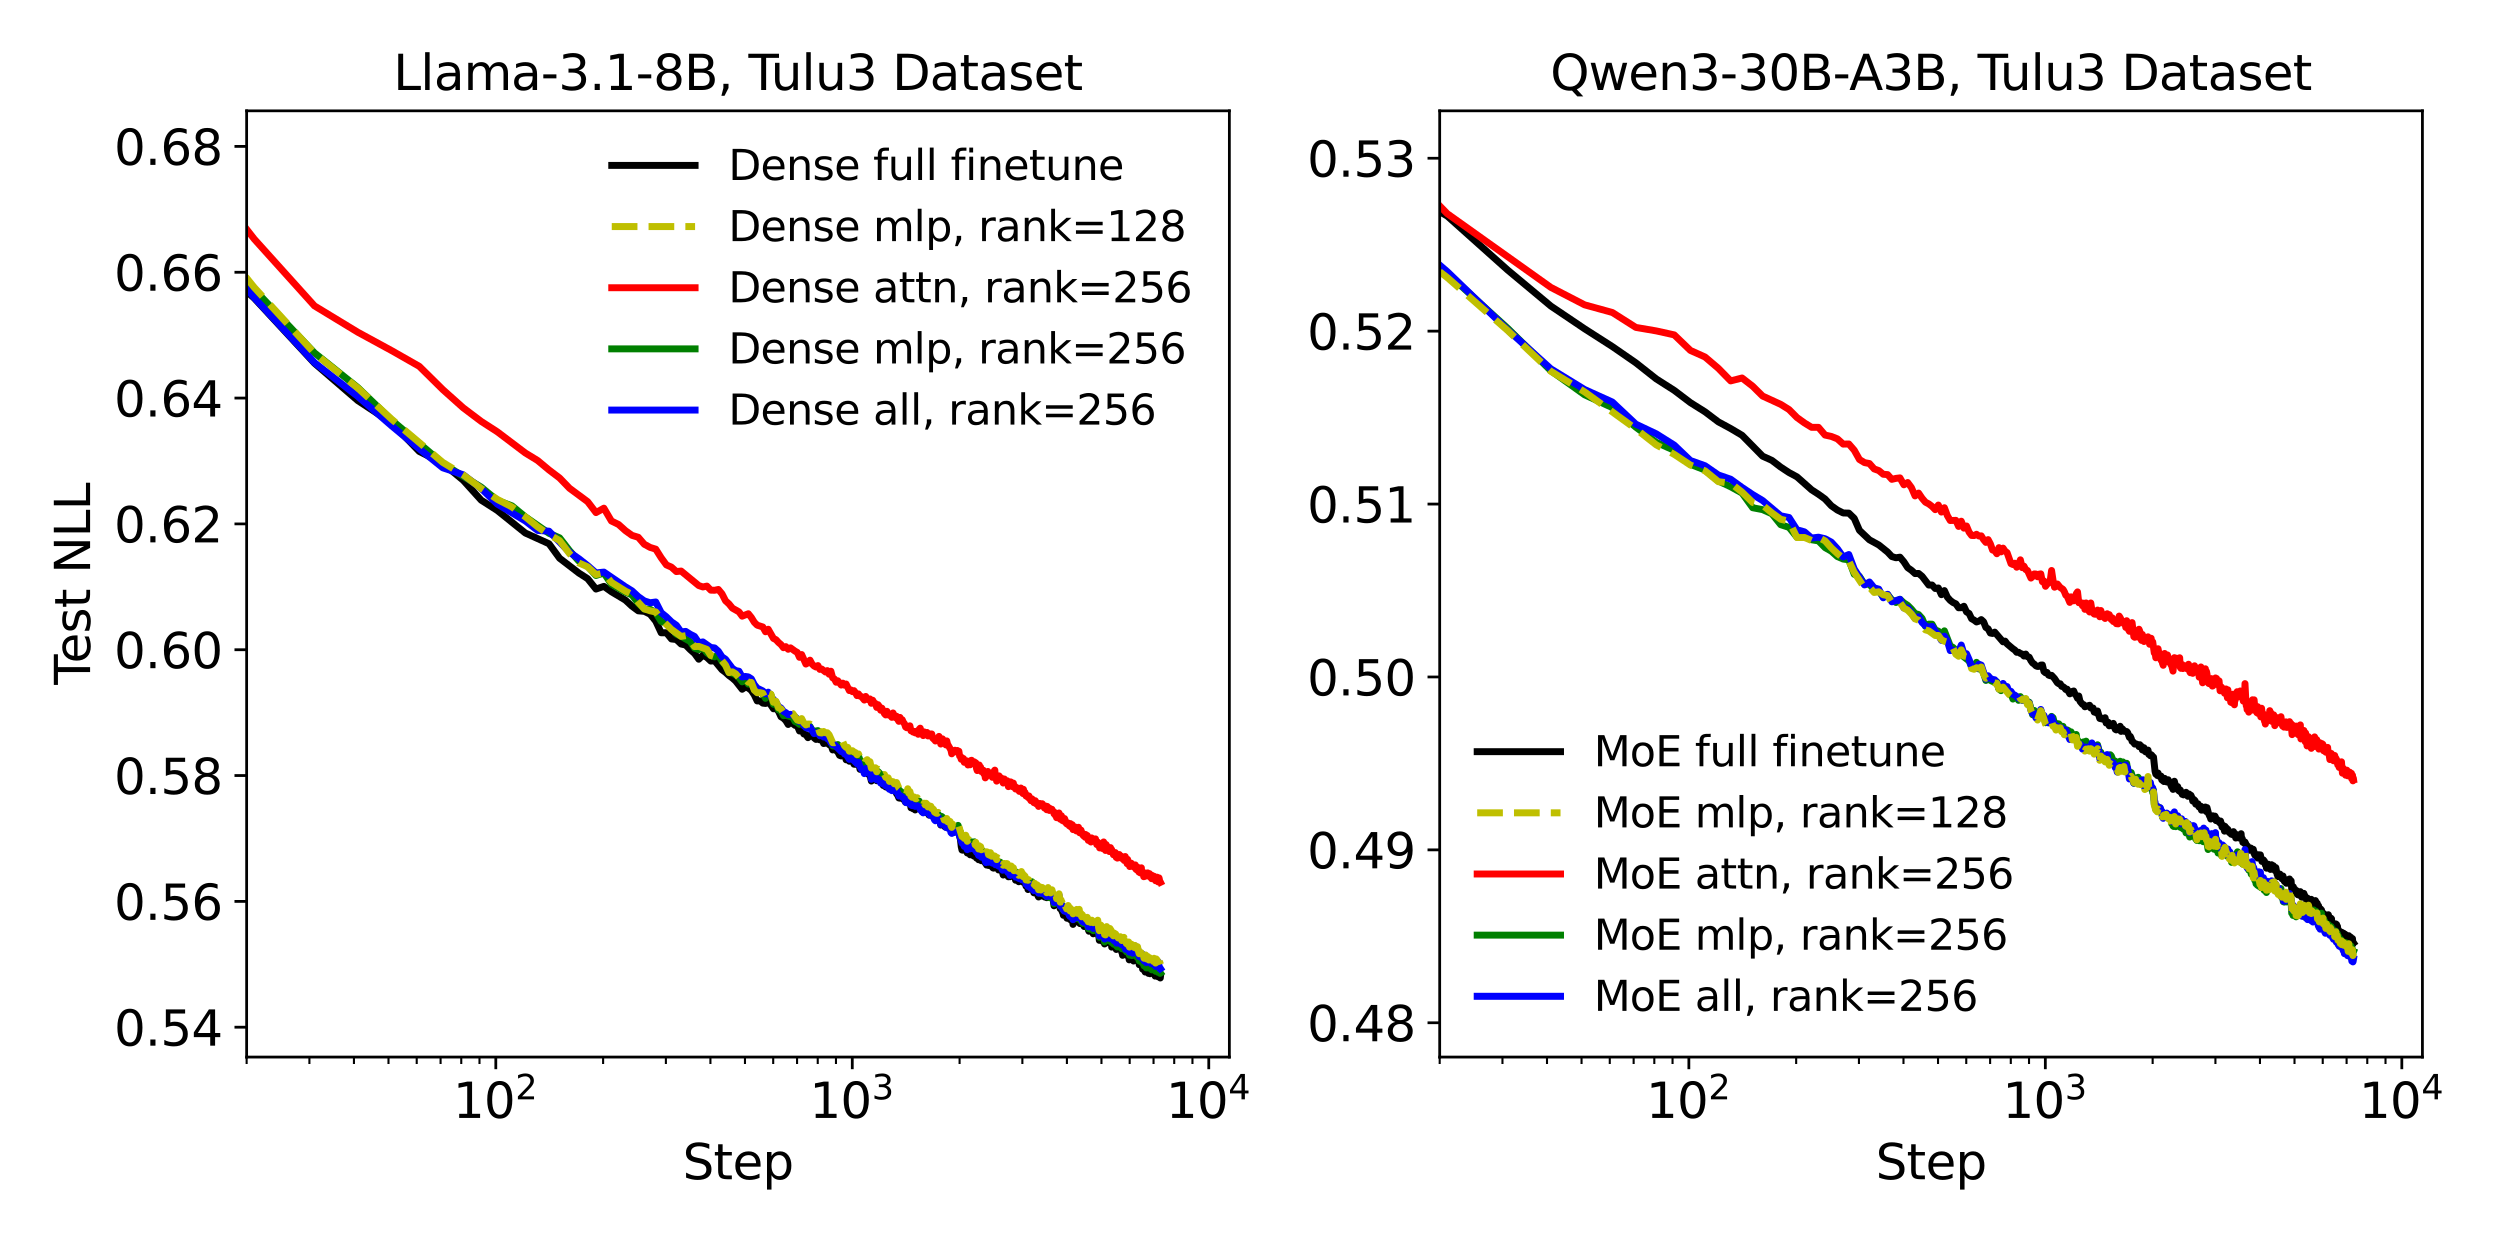 <svg xmlns="http://www.w3.org/2000/svg" xmlns:xlink="http://www.w3.org/1999/xlink" width="960" height="480" viewBox="0 0 720 360"><defs><style>*{stroke-linejoin:round;stroke-linecap:butt}</style></defs><g id="figure_1"><path id="patch_1" d="M0 360h720V0H0z" style="fill:#fff"/><g id="axes_1"><path id="patch_2" d="M71.03 304.432h283.028V31.92H71.03z" style="fill:#fff"/><path id="line2d_1" d="m16.276-1 28.098 61.65 28.831 25.217 17.366 18.748 12.466 10.753 9.731 6.413 7.983 8.242 6.769 3.429 5.875 4.86 5.19 5.737 4.65 2.973 8.055 6.487 6.82 3.091 3.056 4.178 5.546 4.258 2.534 1.627 2.397 2.985 2.276-.773 2.165 1.544 4.038 2.417 1.89 1.748 1.812 1.337 1.742.153 1.676.824 1.616 1.995 1.559 3.346h1.506l1.458 1.785 1.41.164 1.369 1.294 1.327.298 1.289 1.31 1.252 1.104 1.218 1.665 1.186-1.167 1.155.651 1.126 1.048 1.099-.082 2.118 2.573 1.023.76 1 .93.978.711.956.863 1.855 2.36.899-.612.88.263.865.69.848 1.27.832 1.75.816-.016.802.651.788.093.774-.362.76.79.749 1.106.736-.113.724.848.712 1.563.701.407.69.703.68 1.111.67-.739 1.309.996.64.095.632 1.524.623-.71.614 1.558.606.208.598.867.59-.472.581-.708.575 1.229.567.452.56-.079.554.217.546-.477.54 1.526.533-.1.527-.222.521.648.515.07.51 1.448.502-.288.99.895.487.948.481.184.948-.638.466 1.743.462-.16.457.57.452-.445.448.367.443.937.439.041.434-.133.43-.623.427 2.186.84-.885.415 1.743.41-.817.407.543.404.904.4.204.395 1.684.393-1.095.389-.258.385.087.383 1.17.379-1.07.376.275.373 1.134.37-.346.366 1.371.364-.146.36.572.358.074.355.221.352.083.35.221.347-.128.344.316.341-.374.339.632.336.89.334.454.331.8.329.056.326-.753.646 1.13.32.027.317.793.315-.116.312-.46.31.54.309-.157.306 1.767.304-.46.303.738.3-.435.298.774.59-1.089.292.292.579-.047.286.101.285 1.31.283-.24.281-.73.28.24.277.665.276.352.274-.989.273 1.611.54-.995.267-.515.266.862.265.19.263 1.246.261.392.26-.106.77.404.254.206.253 1.186.251-.386.25.07.248-.224.247.818.245.265.245.06.242-1.542.242 1.496.24-.286.24.135.237.653.236-.088.235 1.123.234.117.233-.592.231.261.23-.53.23.386.228.12.227-.019.225-.288.67 2.598.222 2.05.22.993.219.055.218-.52.216.504.431-.877.214.628.213 1.07.211.042.211-.182.418.667.208-.344.207-.717.206.864.205.17.204.373.203-.746.202.654.201-1.574.2 2.275.2-.61.198.795.198.274.197-.494.196.132.195-.804.194 1.453.193-.287.575.389.19-.704.19 1.284.188.126.188.44.187-.378.186.376.185.12.185-.183.183-.972.366 1.262.542.598.18.064.356-1.501.177 1.019.177-.158.176.497.175-.534.348 1.194.173-.918.172.926.172-1.143.171 1.028.17-.009.17.324.338 1.253.168-.35.167-1.12.167.048.166 1.217.165-.061.165.072.49.71.163-1.073.323 1.044.16-.549.32.229.16-.37.158.592.157-1.253.314 1.204.156.288.156.87.155.025.154-1.669.154 1.12.154.125.305.843.152-.193.151-.529.151.254.3-.698.15.63.148-.706.149 1.353.148-.819.147.194.147.713.146-.142.292 1.2.144-.06.145-.528.144.483.144 1.09.143-.304.142.177.142-.735.142.487.141-.428.141.212.14-.451.14.168.14.578.14-.106.276 1.342.138-.098.137-.7.137.726.137-.221.271.594.136-.176.269.822.134.254.134-1.569.133-.217.133.38.132-.147.264 1.22.131.017.131-.597.13.684.131-.815.13.274.13-.16.257.972.128-.089.128-1.108.255 1.358.126-1.369.127.424.126-.628.376 1.508.125-.742.124.632.124-.024.247.297.123-.747.123.811.122.059.122.393.243 1.719.12-.914.242.279.24-.49.119.225.119-.717.119.085.118.74.118-.034.118-1.07.117-.04.35 2.783.117-.593.462 1.489.115.046.228.95.341-.237.226-1.01.224 1.085.224 1.01.222-.724.11-.09.111.626.33-.509.11 1.065.109-1.304.217.78.216.958.108-.895.215 1.87.107-.259.107-.239.319-2.244.21 1.433.316-.612.313 1.216.104-.192.103-.632.103.108.103-.41.206 1.591.102-.649.102.676.102-.265.102.321.101-.92.102.624.1-.26.101.556.1-.946.101 1.048.1-.071.1.732.199-1.015.1.259.098-.301.296.62.098.614.098-1.108.097.433.195 1.388.194.471.193-.978.192.743.096.068.19-.708.096-.54.095.158.094-.234.283 2.232.188-1.84.094.512.186-.2.093-.773.093.745.092-.505.185 1.598.092-.26.092.008.092-.896.182 1.266.091.731.091-.275.181 1.768.09-.733.09-.4.09.05.09.208.18-1.034.089 1.722.089-1.358.089.552.089 1.257.088-1.13.088.286.089.516.088-1.24.263 2.348.174-1.204.087 1.037.087-.557.087-2.223.172 2.06.173-.97.085.785.086-.09.085-.421.086.025.085.195.085.985.085-.317.084.289.085-.769.084.115.084-.266.168.69.084-.08.084 1.625.083-.35.083-.096.083-.828.083.045.083.07.165 1.062.165-.294.082.05.082-.477.407 1.497.08-.2.162-.768.161.04.08-.267.16.855.08-.546.08.076.08-.01.158.445.08-.911.078.274.158 1.035.078-.25.157 1.075.156.311.078.524.155-.899.078.44.154-1.069.077.636.077-.071.077-.198.077.24.076-.991.077 1.404.076-.212.076.613.152-.467.151.657.151-1.2.076.413.075-.362.299 2.37.371-1.642.221 1.007.074-.678.073 1.018.073-.788.147.971.072-.07.073-.119.145.637.145-.713.072.205.072-1.3.072.312.287.434.072-.062.07.472.214-.563.07.348.071-.556.071.189.14.802.071-.112.21 1.608.14-.409.139-.796.208 1.373.069-.33.069.304.069-.182.137-.754.137 2.062.068-1.052.069.395.271.966.068-.814.068.853.067-.1.068-.4.067.996.067-.196.067-.514.2.699.067-.475.134.566.066-1.008.066.913.066-.63.067.262.066.03.065.742.066-.193.132-.858.065.145.196 1.009.13-.473.195-.123.064.273.065-.357.064.41.065-.18.064.138.064-.68.064.267.064-.393.064.286.064.02.064.564.063-.174.127.062.127-.537.126 1.575.063-.363.063.194.063-.038.126-.365.125.417.124-.854.063.857.062-.095.062-1.157.062.877.062.735.061-.95.062.636.062.368.061-.507.062.508.061-.193.061-.19.184.657.06-.51h0" clip-path="url(#pf3913d99f7)" style="fill:none;stroke:#000;stroke-width:2;stroke-linecap:square"/><path id="line2d_2" d="m27.276-1 17.098 32.92 28.831 36.905 17.366 19.273 12.466 7.57 9.731 5.296 7.983 4.542 6.769 6.687 5.875 5.252 5.19 3.916 4.65 3.002 8.055 6.088 3.54 2.166 3.28 2.73 3.056 2.32 2.859 2.957 5.22 3.86 2.398 3.144 2.276-1.268 2.165 3.685 2.064 1.005 1.974 1.777 1.89 1.357 1.812.552 1.742 2.017 1.676.907 1.616.5 1.559 2.475 1.506 2.058 1.458.649 1.41 1.273 1.369-.153 5.086 4.186 1.186.396 1.155-.244 1.126 1.165 1.099.032 1.072-.23 1.046 1.255 1.023 2.001 1 .912.978 1.208 1.893 1.07.918 1.243 1.78-.698.864 1.073.848 1.377.832.836 1.618.516.788 1.387.774-.727 1.509 2.641.736.37.724.798.712.603.701.905.69-.308.68.757.67-.405 1.309.953.64.354.632 1.417.623-.798 1.22 2.735.598-.34.59-.774.581 1.1.575.57.567.3.56-.412.554 1.09.546-.098 1.073.854.527-.398.521 1.041.515-.869.51 1.907.502.313.498.952.492-.417.968 1.234.477-.55.471.586.466-.336.919 1.885.452-.193.448.51.443-.294.439.571.434.86.43-.488.427.634.422.125.833 1.01.41-1.042.407.836.404.106.4-.226.395 1.256.393-.876.389.705.385.217.383 1.14.379-.786.376.513.373 1.083.37-.588.73 1.585.36.365.358-1.05.355.997.352.172.35-.092.347.664.344-1.265.68 1.345.336-.401.334.927.331.54.329-1.124.326.726.324-.06.322.747.32.391.317.943.315.22.312-.447.31.348.309-.449.306 1.436.304-.003.303.363.3-.197.298.428.296-.439.294.199.292.646.29-1.453.289-.305.286 1.012.568 1.125.281-1.068.28.757.277-.093.276-.501.274 1.008.273-.196.27.037.27-.43.267.02.266 1.186.528.5.261.335.26-.434.515-.345.256-.545.506 2.204.251-1.424.25-.071.248.359.247.742.245.176.245.476.242-1.161.242.954.953 1.65.235 1.114.234-.864.464.378.23-.549.23.428.228-.011.227-.347.225.545.225-.326.223 1.412.222.094.222.816.22-.48.219.555.218-.283.216 1.079.216-.522.215.363.214-.277.424 1.203.211-.722.21.164.208.5.208-1.233.207-.062.206.92.205-.6.204.19.203-.043.202.74.201-.47.2 1.634.2.591.198-.37.198.108.197-1.336.196.554.195.055.194 1.267.386-.146.191-.231.191 1.104.19-.715.19 1.817.188-.225.188-1.004.187.397.186-1.017.553.81.183-.273.183.238.362.913.36-1.185.178-.674.178-.21.177 2.117.177-.455.176 1.502.175-1.478.174.738.174-.013.173-.754.172.99.172-.577.171.268.17-.056.508 1.433.168-.157.167-1.002.333.753.165.197.165-.116.164-.319.164.495.163 1.188.162-.357.162.25.161-.4.16-.86.16.09.478 1.326.157-1.063.158 1.08.156.159.156-.306.156.766.31-.421.153.536.154-.224.153.413.152-.02.152.4.151-.136.301-.83.15.202.15.664.148-.067.149.792.148-1.216.294 1.368.146-.495.292 1.048.144-.333.145.324.144-.134.144.538.285-.404.142.78.142-.16.282.737.14-.537.14-.001.14.136.14.57.138-.187.138.589.275-.57.137.013.137.81.136-.117.135.292.136-.38.403 1.036.4-.85.132.092.264.51.131-.51.131-.019.13.131.26.761.13-.29.13.648.128-.314.128.163.128-.422.255 1.053.126-.967.253.266.251.176.125.734.125-.613.124.38.124-.098.124.065.246-.08.245.497.244.193.12.633.122-.462.24.883.12-.072.12-.215.12.963h.119l.237-.862.118.003.118.15.117-.645.35 1.798.349-.994.23 1.349.115-.562.228.744.114-.395.114.145.113-.463.226.643.224.71.224.216.111-.328.111.238.11-.212.111.392.11-.313.11.744.11-.41.11.369.109-.606.108.947.217-.546.108.472.108-.557.108.433.107.977.214-.295.213-.037.211-.411.211 1.016.105.101.105-.824.104.618.105-.49.208.323.103-.671.103.936.103-.28.103.918.103-.074.102-.368.102.12.102-.44.203.696.102.199.1-.067.101.59.1-.4.201.713.299.019.1.325.098-.82.099.078.098.266.099-.12.098.657.098-.59.097.504.098-.093.097 1.01.097-.186.097.077.193-.582.288 1.063.095.095.096-.326.095-.858.095.793.094-.524.19.653.187-.076.188-.549.28.167.092-.172.277 1.329.092.298.275-.704.273.786.09.126.182.763.449-1.028.089.853.089-1.029.178 1.37.176-.867.089.524.088-1.543.35 2.02.087-.989.087 1.42.087-.51.087-1.21.086.43.086-.138.087.416.086-.173.085.285.171.712.086-.391.085.073.17.823.084-.097.085-.958.084.235.084-.314.168.694.084.005.084-.139.166.629.083.02.249.844.082-.464.083.03.082-.152.164.51.163-.543.244 1.392.08-.204.162-.565.08.963.161-1.053.24.66h.08l.08-.639.079.77.08-.142.078.269.08-.489.078.133.079.287.078-.367.079.084.078.582.078-.11.078-.06.078.176.078-.454.232.5.077-.013.077.548.077-.018.077-.115.153-1.003.077 1.156.076-.31.076.312.076-.185.076.45.076-.292.075.929.076-.101.075-1.135.076.254.075.2.075.563.074-.152.15.495.149.705.148-.216.074-.748.074.078.074.459.073-.541.074.071.073.808.073-.435.074.279.073-.034.145-.073.218.504.144.017.072-.483.072.152.072.135.072-.446.215 1.278.07-.575.214.794.07-.032.142-.783.351 1.401.07-.224.07-.523.209.954.07-.03.276-1.424.069 1.27.068-.103.206.52.068-.496.273 1.371.135-.915.068.869.067-.416.068.1.067-.107.067.312.134-.902.134.85.066-.362.067.176.067.129.198-.828.067.092.131.667.066-.449.066.404.066-.329.065.318.065-.49.131.951.13-.088.065-.469.065.235.065.064.129.75.129-.951.064.721.064-.392.064.223.064-.29.064.215.064-.054.127.55.064-.72.063.129.127.635.063-.11.063.044.063-.48.063 1.078.063-.35.063.034.063-.503.062.325.063.308.062-.146.062-.694.063.424.062.703.062-.006.062-.026.062.273.061-.694.062.26.123-.733.062.203.184.996.06-.116.062.074.06.122h0" clip-path="url(#pf3913d99f7)" style="fill:none;stroke:red;stroke-width:2;stroke-linecap:square"/><path id="line2d_3" d="m21.11-1 23.264 48.094L73.205 83.32l17.366 18.31 12.466 9.974 9.731 9.352 14.752 12.476 5.875 3.753 5.19 3.118 4.65 3.823 4.209 1.556 3.846 3.164 6.82 4.742 3.056 1.306 2.859 3.688 2.687 3.015 2.534 1.51 2.397 2.63 2.276-.706 2.165 3.219 4.038 2.278 1.89.825 1.812 2.382 1.742 1.67 1.676.065 1.616.988 1.559 2.518 1.506.533 1.458 1.204 1.41 1.926 1.369.628 2.616 1.488 1.252 1.897 1.218.453 1.186-.624 1.155 1.507 1.126.849 1.099.336 1.072-.511 1.046 1.795 1.023 1.229 1 1.99.978.22.956.486.937.77.918 1.22.899-.635.88 1.276.865-.253.848 1.768.832.73.816-.057.802.634.788 1.292.774-1.21.76.114.749 2.805.736-.348.724 1.936.712.373.701 1.316.69-.085 2.009.553.65 1.22.64.31.632.498.623-.772.614 1.142.606.272.598-.25.59.2.581 1.031.575.4 1.128-.217.553 1.256.546-.284.54.223.533-.122.527.897.521.403.515.566.51 1.472.502.06.99-.451.968 1.197.477-.595.471.905.466.128.919 1.18.452-.373.448.58.882.247.434.291.43-.258.427 1.134.422.372.419.554.414.869.41-.911.407-.208.803 1.029.396 2.079.393-.673.389-.409.385.148.383.987.379-.501.376.369.373.791.37-.264.366.77.364-.086.36.691.713.089.352 1.007.35-.121.347.625.344-.467.341.694.339.08.336-.52.334 1.114.66.818.326.193.324.815.322-.44.32.07.317.583.315.234.312-1.51.31 1.054.309-.171.306 1.452.907.1.594.384.294-.068.292.266.29-.043.289.765.286.19.285.373.283.175.281-.512.28.52.277-.227.276.12.274.732.273-.054.27.095.27-.09.267.8.266.066.265.228.263.677.261.208.26-.105.258.215.257-.438.256.368.253.918.253.253.251-.86.25.183.495 1.222.245-.032.245.235.242-.617.242.871.24-.443.477.549.236 1.311.235.056.234-.666.233.448.231-.144.23.328.23.086.228.334.227-.863.225-.284.448 1.548.222.413.222 1.154.439.606.218.105.216.494.216-.65.215-.223.214.563.213 1.264.211-.156.211-.376.21.31.208.034.415-.35.206.36.205.075.204.504.203-.944.202 1.254.201-.633.2 1.171.2.097.198.297.198.64.197-.828.196.503.195-.54.194 1.072.193-.527.193.07.382.552.19.169.378 1.143.188-1.012.187.074.371 1.014.185-.27.183.384.183-.638.183.667.181.232.361-.242.358.26.178-.093.354.94.176.139.175-.244.174.36.174-.09.173.334.344-.383.171.877.17-.137.17.643.338.458.168-.143.167-.736.333.668.165.133.165-.6.328.823.163-.19.485.495.16-.537.32.39.318.06.315 1.188.156-.837.156.123.156.454.31-.254.307.232.305 1.352.152-.21.151-.593.301.238.15-.342.15.52.148-.35.149 1.179.148-.758.294.393.146.075.292.85.144-.18.433.497h.143l.284.506.142-.097.141-.312.141.325.28-.583.28 1.302.138-.292.276.753.137-.53.274.758.136-.259.135.204.136-.403.403 1.672.134-.606.266.081.132.076.264.65.262-.537.13.397.131-.102.13.453.13-.499.128.632.257-.388.128-.156.255 1.133.126-.966.127.141.126-.412.126.926.125-.376.125.929.125-.436.124.07.124.427.124-.174.246-.705.245.851.244.404.12 1.357.122-.604.24.063.24-.575.12.768.238-.71.236.342.118-.093.117-.62.35 2.11.233-.668.116.76.115-.432.115.605.115-.133.114.907.114-.417.114.607.114-.594.113.21.113-.026.113.493.112-.172.112.082.224.46.222-.508.441 1.022.11-.372.11.965.109-.737.217.932.108-.57.108.214.108-.22.215 1.329.107-.565.107.558.213-.619.211-.207.106.167.105.513.105-.21.105-1.043.104 1.09.105-.27.104.306.104-.232.206-.656.103.01.206 1.316.102-.178.102.403.102-.09.203.507.102.057.1-.305.101.665.201-.32.3-.048.198.342.1-.873.196.868.099-.252.098.737.098-.495.292 1.521.194-.061.096.065.097-.554.192.602.096.16.19-.672.285.465.19.176.093.44.282-1.243.093.03.093.429.186-.469.37 1.275.274-1.494.364 2.777.09.594.27-.84.09.114.09-.866.179.74.089-.426.089.264.089.64.176-.462.089.477.088-.717.263 2.43.174-1.367.087 1.051.087-.316.173-1.156.086-.014.087.49.086-.658.256.746.17-.024.17.939.085-.072.085-.584.168.6.085-.646.25 1.193.25-.638.331 1.093.165-.606.082.271.082-.238.081.521.163-.446.244 1.059.161-.358.08.593.161-.977.08.65.08-.024.08-.297.08.316.08-.262.079.41.08-.138.078.095.08-.419.157.192.078-.088.157 1.036.078-.412.156.32.155-.466.078.675.077-.126.077-.839.231.86.153-.55.077 1.048.076-.425.152.723.076-.485.076.645.075-.276.076.067.075-.545.076.776.075-.37.075.273.074-.377.224 1.358.075-.278.074-.524.074.282.148-.272.147.401.074-.086.073.58.073-.557.074.03.073-.052.145.521.073-.259.072.222.073-.111.216-.487.144.36.072-.15.072.416.071-.323.072.565.07-.101.285.477.212-.73.07.935.07-.45.21 1.222.07-.195.07.216.07-.264.138.427.277-.648.069.59.068-.28.069-.154.069.156.068.822.068-.392.069-.097.271 1.24.068-.488.068.222.202-.03.067.298.067-.449.2 1.05.067-.507.067.118.067.069.066-.278.066.212.066-.408.067.512.066-.093.197.437.131-.463.065-.092.131.367.065-.16.26.201.193.642.193-.619.064.433.128-.532.064.309.064-.322.063.354.064-.502.127 1.023.063-.525.063.313.19.481.062-.358.063.326.063-.55.062.549.063-.113.062.099.062-.433.063.156.062.275.062-.443.062.26.062.543.061-1.126.062.487.062.132.061-.322.062.2.245.916.122-.08h0" clip-path="url(#pf3913d99f7)" style="fill:none;stroke:green;stroke-width:2;stroke-linecap:square"/><path id="line2d_4" d="m19.228-1 25.146 53.182 28.831 33.544 17.366 18.719 12.466 9.725 9.731 8.462 7.983 6.637 6.769 5.46 5.875 2.004 5.19 3.972 4.65 4.478 8.055 4.854 3.54 2.726 3.28.216 5.915 6.063 2.687 1.857 2.534 1.99 2.397 2.115 2.276-.243 6.203 4.238 1.89 1.157 1.812 1.673 1.742 1.233 1.676.53 1.616-.219 1.559 3.065 1.506 1.226 1.458 1.427 1.41.976 1.369 1.923 1.327-.147 1.289.82 1.252.64 1.218 1.814 1.186-.24 2.281 1.596 1.099.13 1.072.956 1.046 1.617 1.023.695 1.978 2.624.956.632.937.183.918 1.655.899-.146.88.125.865.56.848 1.653.832 1.033 1.618.79.788.843.774-.476.76 1.308 1.485 1.573.724 1.298.712.38.701.974.69.363.68.574.67-.09.659.182 1.29 1.114.632.803.623-.265.614 1.354.606.647.598.208.59-.313 1.156 1.824 1.128-.268.553.896.546-.537.54.893.533-.488.527.972.521.284.515.877.51.563.502-.022 1.958 2 .477-.685.471 1.387.466.072.919 1.482.452-.264.448.172 1.316 1.352.43-.427.427 1.217.422.758.419.096.414 1.195.41-1.452.407.283.404.782.4-.186.395 2.215.393-.586.389-.219.385-.03.383 1 .379-.27.376.21.373.981.37-.74.366 1.026.364-.232.36.767.358-.107.707 1.083.35-.083.347.462.344-1.26.341 1.079.339.385.336-.336.665 1.695.329-.174 1.292.917.317 1.013.315.172.312-1.11.31.328.309-.056.306 1.505.304.163.603.008.298.202.59-.2.582.369.289.803.854.896.281-.711.28.276.553.007.274.503.273.137.27.452.27-.3.267.474.53.532.264.675.261.235.518-.378.257-.676.51 1.205.252.9.251-.987.25.14.248.398.247.615.245.136.245.55.242-1.028.242 1.23.24-.197.24.427.237.025.236 1.016.235.251.234-1.117.464.872.46-.413.228.335.227-.304.225.105 1.112 3.354.219.125.218.268.216.536.431-.859.214.551.213 1.24.422-.67.21.349.208.082.208-.792.207.225.206.494.205-.209.204.35.203-.833.202 1.156.201-.795.2 1.418.2-.204.396 1.096.197-.417.196.508.195-.873.194 1.281.193-.689.193.75.191-.818.191.66.19.118.19 1.186.188.366.188-.84.187.12.186-.14.185.752.185-.472.366-.346.545 1.065.36-.586.356-.48.177 1.547.353.048.175-.533.348.86.173-.468.172.397.172-.431.512 1.514.169.172.168-.11.335-.862.167.15.331.901.165-.492.164-.103.164 1.143.325.067.323.822.16-.898.32-.165.318.808.157-.79.158.982.156-.714.156-.116.156 1.375.155-.748.308.526.154-.385.153.885.152-.051.152.218.151-.43.151.314.15-.658.3 1.1.148-.618.149.547.148-.807.147.152.147.596.146-.017.292 1.42.144-.275.145-.125.288 1.022.143-.448.426.768.141-.105.141.35.14-.991.14-.171.14 1 .14.023.138.2.138.596.138-.319.137-.826.137.013.408 1.098.136-.705.269.934.134.52.134-.715.266.152.132-.789.132 1.178.263.257.131-.594.13.436.131-.295.13.255.13-.435.128.888.129-.123.128.117.128-.357.127.937.128.034.253-1.378.126-.379.126 1.16.125-.223.125.776.125-.754.248.585.124-.117.123-.28.123.112.489 1.596.12.651.122-.875.12.437.36-.359.12.868.238-1.028.118.033.118.32.235-1.571.35 3.223.117-1.05.347 1.075.115.473.115-.36.114.812.114-.431.228.912.226-1.188.225 1.011.336.5.111-.397.222.169.11.39.11-.114.11.896.11-.868.11 1.142.109-1.098.108 1.038.109-.295.108.12.324-.483.107 1.64.214-.671.213-.587.211-.288.211.73.105.285.105-1.281.209.732.208.284.103-.636.103.25.103-.256.206 1.034.102-.156.102.324.102-.358.102.534.101-.035.102.466.1-.335.101.576.1-.555.301.756.199-.65.1.263.098-.743.197 1.03.099-.614.098.809.098-.36.195.484.097 1.037.097-.251.193.18.097-.444.096.216.096-.164.096.398.286-.921.472 1.45.282-1.15.186-.032.093.348.185-.434.093.29.184 1.037.092-.799.092.358.091-.46.454 3.016.27-1 .09.462.18-1.235.089.838.089-1.205.354 2.274.089-.073.088-1.456.263 2.266.174-1.297.087 1.175.087-.434.087-1.347.086.182.086-.767.087.313.086-.79.256 1.753.086-.35.34 1.377.084-1.198.084.08.084.37.085-.632.083.97.084-.066.084.575.166-.419.166.335.083-.164.165.772.083-.49.082.088.082.048.082-.42.163.607.081-.31.244 1.197.08-.65.081.15.08.458.081-1.016.08.094.08 1.008.08-.351.08-.621.08.395.08-.29.158.812.158-.828.08.73.078-.088.078.049.157.67.078-.088.078.024.078.152.155-.733.078.756.077-.237.077-.298.154.865.077-.014.153-.764.077 1.626.076-.543.076.038.152-.854.151.867.076-.214.075-.675.076 1.157.075-.521.075.137.074-.35.15 1.055.074.707.297-1.365.074.214.074-.166.22 1.438.073-.84.074.067.145.957.073-.231.362-.804.144-1.091.216 1.235.071-.247.072.485.07-.474.072.071.213.748.07-1.14.071.408.07.039.211 1.706.07-.132.07.44.21-.778.069-.137.07.522.069-.163.069.106.138-.131.069.45.137-.707.137 1.473.068-.923.069.05.068.228.136 1.122.067.102.068-.7.068.737.135-.53.067.279.134-.931.2 1.636.067-.625.067.271.067.253.198-.996.198.79.198-.922.196 1.185.065-.038.325-.247.064.655.065-.481.064.515.193-.972.064.655.128-.694.064-.046.064.473.063-.1.064-.603.127.939.063.043.126.753.063-.318.063.61.189-1.254.062.428.063-.022.062-.033.062-.398.125.678.062-.398.124 1.13.061-1.417.062.656.185.568.184.749.06-.208.062.054.06.092h0" clip-path="url(#pf3913d99f7)" style="fill:none;stroke:#00f;stroke-width:2;stroke-linecap:square"/><path id="line2d_5" d="m21.11-1 23.264 48.095 28.831 35.672 17.366 18.978 12.466 10.012 9.731 8.962 14.752 12.457 5.875 3.572 5.19 3.931 4.65 3.145 4.209 2.192 3.846 2.83 3.54 2.875 3.28 2.224 3.056 1.737 2.859 3.776 2.687 2.676 2.534 1.105 2.397 2.238 2.276-.475 2.165 2.714 4.038 2.53 1.89.95 1.812 2.269 1.742 1.908 1.676.546 1.616.31 1.559 2.108 2.964 2.948 2.779 2 1.327-.204 1.289 1.27 1.252 1.862 1.218-.044 2.341.857 1.126 1.751 1.099.364 1.072-.184 2.069 2.601 1 2.16.978-.226.956.573.937 1.101.918.894.899-.48.88.906.865.055.848 2.22.832.746.816-.016.802.173.788 1.736.774-1.715.76.242.749 2.335.736-.28.724 1.873.712.307.701 1.103 1.37.53.67-.275.659-.012 1.29 1.85.632.231.623-.634.614 1.248.606.574.598-.257.59.025.581.691.575.275 1.128-.016.553 1.542.546.075.54-.446.533.367.527.002.521.576 1.024 2.299.503-.005.498-.207.492.115.487-.075.481.698.477-.749.471 1.109.466.453.462-.004.457 1.108.9-.148.443.372.439.18.434.61.43-.235.427 1.194.84.674.415.982.41-.898.407-.292.404.683.4-.103.395 1.84 1.167-.095.383 1.17.379-.755.376.264.373.975.37-.404.366.886.364-.182.36.794.358.156.355-.012.352 1.042.35-.12.347.193.344-.003.341.602.339.053.336-.41.665 1.587.329.308.326-.01.324.644.322-.245.32.137.317.56.315.27.312-1.459.31 1.283.309-.47.306 1.395.304.25.603-.09.298.445.296.076.294-.303 1.442 1.792.283.633.281-.855.28.502.277-.474.276.296.274.776.273-.382.27.212.27-.042.267.676.266.018.265.26.263.724.521.323.258.042.257-.278.256.267.253.832.253.204.251-.803.25.112.495 1.577.49.125.242-.555.242.938.24-.307.477.233.236 1.176.235.523.234-.94.233.462.462-.23.229.346.228.55.227-.86.225-.243 1.112 3.555.219.073.434.454.431-.913.214.596.213 1.147.422-.488.21.364.416-.115.207.238.206-.054.205.118.204.525.203-.647.202 1.08.201-.694.2 1.061.2-.21.198.163.198.877.197-.914.196.803.195-.562.194.898.193-.463.193.425.191-.123.191.065.19.229.378 1.216.188-.768.373.135.185.706.185-.316.183.49.183-.75.364 1.028.361-.234.18.238.178-.11.178.039.354.623.176.398.175-.59.174.208.174-.073.173.479.172-.224.172.011.171 1.008.17-.147.17.663.338.296.168-.495.167-.024.498.58.165-.561.164.055.164.742.325-.164.323.77.16-.579.16-.104.478.529.157-.002.158.817.156-.416.312.653.155.006.154-.561.308.563.153.88.152.214.303-.829.151.219.3-.479.15.631.148-.1.149.936.148-.531.147.093.147.363.146-.073.292 1.108.144-.078.145.08.144-.191.144.28.143-.191.142.524.142-.03.142.259.141-.369.141.383.28-.633.28.844.138-.005.276.497.137-.383.137.19.137.602.136-.26.27-.103.404 1.397.267-.897.397.973.394-.734.13.349.131-.005.13.623.13-.61.128.528.257-.443.128.092.255.987.126-.928.127.03.126-.596.126.737.125-.157.125.824.25-.576.123.724.37-.906.367 1.308.122.38.12 1.113.122-.706.12.023.12.264.24-.53.12.704.119-.76.119.061.118.373.236-.304.117-.774.35 2.414.117-.663.116.012.116.568.115-.039.115.552.115-.133.114.507.114-.24.114.713.114-.408.113.345.113-.289.225.517.112.077.112.396.112-.173.222-.61.11-.179.111.172.11.552.22-.02.11.864.109-.762.217.833.108-.486.216.188.215 1.063.107-.31.107.178.106-.53.107.12.211-.168.106.152.105.435.21-1.153.104 1.101.105-.484.104.363.413-.998.206 1.444.102-.141.102.104.102-.214.203.96.203-.578.1.945.5-.833.2.827.098-.935.197 1.22.099-.363.098.573.098-.716.097.233.195 1.041.097-.07.193-.058.097-.386.192.383.096.324.38-.631.378.716.188-.677.187-.039.093.24.186-.522.277 1.244.184-.354.092.102.091-.713.273 2.326.181.714.18-.296.09-.696.09.266.09-.893.179.852.089-.52.178.913.088-.09.088-.309.089.688.088-.79.263 1.972.174-1.124.087 1.225.346-2.398.087.575.086-1.06.171 1.102.085-.156.17.203.255.62.085-.735.168.55.085-.178.083.481.084-.195.167 1.07.083-.13.083-.349.083.377.083-.255.083.756.082-.176.165-.618.082.423.082-.185.081.437.163-.408.163 1.128.242-.541.08.442.161-.938.08 1.037.08-.105.08-.263.08.238.08-.222.079.382.237-.39.08.52.078-.039.078-.179.157.79.078-.36.078.233.078-.098.078-.125.077-.459.078.768.077-.179.077-.69.231 1.31.077-.649.076.173.077.98.076-.612.152.565.076-.438.151.63.151-.384.076.392.224-.631.224 1.457.075-.084.148-.738.148.28.074-.293.073.333.074-.31.073.77.073-.474.074.03.218.65.073-.253.145.285.072-.484.072.421.144-.612.072.39.072-.304.215.604.07-.214.072.053.213.572.07-.725.352 1.63.14.393.07-.462.07.33.07-.21.069.065.139.07.069-.146.069.27.069-.18.069.417.206-.67.068.754.068-.281.069.11.271 1.233.136-.661.067.028.202.287.067-.597.2 1.124.067-.505.067.093.067.064.198-.333.198.85.066-.35.066.512.066-.55.065.044.065-.155.131.577.195-.288.065.178.065-.354.064.673.065-.381.064.189.065-.155.064.133.064-.163.064.474.064-.267.064.094.064.35.191-.895.063.742.064-.12.063-.205.126.655.063-.17.063.473.189-1.18.125.707.124-.435.063.192.062.004.062-.476.124 1.034.061-.971.062.418.062-.22.061.065.429 1.283" clip-path="url(#pf3913d99f7)" style="fill:none;stroke-dasharray:7.4,3.2;stroke-dashoffset:0;stroke:#bfbf00;stroke-width:2"/><g id="matplotlib.axis_1"><g id="xtick_1"><g id="line2d_6"><defs><path id="m4b6fd38a9d" d="M0 0v3.5" style="stroke:#000;stroke-width:.8"/></defs><use xlink:href="#m4b6fd38a9d" x="142.791" y="304.432" style="stroke:#000;stroke-width:.8"/></g><g id="text_1" transform="matrix(.14 0 0 -.14 130.47 322.07)"><defs><path id="DejaVuSans-31" d="M794 531h1031v3560L703 3866v575l1116 225h631V531h1031V0H794z" transform="scale(.016)"/><path id="DejaVuSans-30" d="M2034 4250q-487 0-733-480-245-479-245-1442 0-959 245-1439 246-480 733-480 491 0 736 480 246 480 246 1439 0 963-246 1442-245 480-736 480m0 500q785 0 1199-621 414-620 414-1801 0-1178-414-1799Q2819-91 2034-91q-784 0-1198 620-414 621-414 1799 0 1181 414 1801 414 621 1198 621" transform="scale(.016)"/><path id="DejaVuSans-32" d="M1228 531h2203V0H469v531q359 372 979 998 621 627 780 809 303 340 423 576 121 236 121 464 0 372-261 606-261 235-680 235-297 0-627-103-329-103-704-313v638q381 153 712 231 332 78 607 78 725 0 1156-363 431-362 431-968 0-288-108-546-107-257-392-607-78-91-497-524-418-433-1181-1211" transform="scale(.016)"/></defs><use xlink:href="#DejaVuSans-31" transform="translate(0 .766)"/><use xlink:href="#DejaVuSans-30" transform="translate(63.623 .766)"/><use xlink:href="#DejaVuSans-32" transform="matrix(.7 0 0 .7 128.203 39.047)"/></g></g><g id="xtick_2"><use xlink:href="#m4b6fd38a9d" id="line2d_7" x="245.457" y="304.432" style="stroke:#000;stroke-width:.8"/><g id="text_2" transform="matrix(.14 0 0 -.14 233.137 322.07)"><defs><path id="DejaVuSans-33" d="M2597 2516q453-97 707-404 255-306 255-756 0-690-475-1069Q2609-91 1734-91q-293 0-604 58T488 141v609q262-153 574-231 313-78 654-78 593 0 904 234t311 681q0 413-289 645-289 233-804 233h-544v519h569q465 0 712 186t247 536q0 359-255 551-254 193-729 193-260 0-557-57-297-56-653-174v562q360 100 674 150t592 50q719 0 1137-327 419-326 419-882 0-388-222-655t-631-370" transform="scale(.016)"/></defs><use xlink:href="#DejaVuSans-31" transform="translate(0 .766)"/><use xlink:href="#DejaVuSans-30" transform="translate(63.623 .766)"/><use xlink:href="#DejaVuSans-33" transform="matrix(.7 0 0 .7 128.203 39.047)"/></g></g><g id="xtick_3"><use xlink:href="#m4b6fd38a9d" id="line2d_8" x="348.124" y="304.432" style="stroke:#000;stroke-width:.8"/><g id="text_3" transform="matrix(.14 0 0 -.14 335.804 322.07)"><defs><path id="DejaVuSans-34" d="M2419 4116 825 1625h1594zm-166 550h794V1625h666v-525h-666V0h-628v1100H313v609z" transform="scale(.016)"/></defs><use xlink:href="#DejaVuSans-31" transform="translate(0 .684)"/><use xlink:href="#DejaVuSans-30" transform="translate(63.623 .684)"/><use xlink:href="#DejaVuSans-34" transform="matrix(.7 0 0 .7 128.203 38.966)"/></g></g><g id="xtick_4"><g id="line2d_9"><defs><path id="m0763ce8392" d="M0 0v2" style="stroke:#000;stroke-width:.6"/></defs><use xlink:href="#m0763ce8392" x="71.03" y="304.432" style="stroke:#000;stroke-width:.6"/></g></g><g id="xtick_5"><use xlink:href="#m0763ce8392" id="line2d_10" x="89.109" y="304.432" style="stroke:#000;stroke-width:.6"/></g><g id="xtick_6"><use xlink:href="#m0763ce8392" id="line2d_11" x="101.936" y="304.432" style="stroke:#000;stroke-width:.6"/></g><g id="xtick_7"><use xlink:href="#m0763ce8392" id="line2d_12" x="111.885" y="304.432" style="stroke:#000;stroke-width:.6"/></g><g id="xtick_8"><use xlink:href="#m0763ce8392" id="line2d_13" x="120.014" y="304.432" style="stroke:#000;stroke-width:.6"/></g><g id="xtick_9"><use xlink:href="#m0763ce8392" id="line2d_14" x="126.888" y="304.432" style="stroke:#000;stroke-width:.6"/></g><g id="xtick_10"><use xlink:href="#m0763ce8392" id="line2d_15" x="132.841" y="304.432" style="stroke:#000;stroke-width:.6"/></g><g id="xtick_11"><use xlink:href="#m0763ce8392" id="line2d_16" x="138.093" y="304.432" style="stroke:#000;stroke-width:.6"/></g><g id="xtick_12"><use xlink:href="#m0763ce8392" id="line2d_17" x="173.696" y="304.432" style="stroke:#000;stroke-width:.6"/></g><g id="xtick_13"><use xlink:href="#m0763ce8392" id="line2d_18" x="191.775" y="304.432" style="stroke:#000;stroke-width:.6"/></g><g id="xtick_14"><use xlink:href="#m0763ce8392" id="line2d_19" x="204.602" y="304.432" style="stroke:#000;stroke-width:.6"/></g><g id="xtick_15"><use xlink:href="#m0763ce8392" id="line2d_20" x="214.552" y="304.432" style="stroke:#000;stroke-width:.6"/></g><g id="xtick_16"><use xlink:href="#m0763ce8392" id="line2d_21" x="222.681" y="304.432" style="stroke:#000;stroke-width:.6"/></g><g id="xtick_17"><use xlink:href="#m0763ce8392" id="line2d_22" x="229.554" y="304.432" style="stroke:#000;stroke-width:.6"/></g><g id="xtick_18"><use xlink:href="#m0763ce8392" id="line2d_23" x="235.508" y="304.432" style="stroke:#000;stroke-width:.6"/></g><g id="xtick_19"><use xlink:href="#m0763ce8392" id="line2d_24" x="240.759" y="304.432" style="stroke:#000;stroke-width:.6"/></g><g id="xtick_20"><use xlink:href="#m0763ce8392" id="line2d_25" x="276.363" y="304.432" style="stroke:#000;stroke-width:.6"/></g><g id="xtick_21"><use xlink:href="#m0763ce8392" id="line2d_26" x="294.442" y="304.432" style="stroke:#000;stroke-width:.6"/></g><g id="xtick_22"><use xlink:href="#m0763ce8392" id="line2d_27" x="307.269" y="304.432" style="stroke:#000;stroke-width:.6"/></g><g id="xtick_23"><use xlink:href="#m0763ce8392" id="line2d_28" x="317.218" y="304.432" style="stroke:#000;stroke-width:.6"/></g><g id="xtick_24"><use xlink:href="#m0763ce8392" id="line2d_29" x="325.347" y="304.432" style="stroke:#000;stroke-width:.6"/></g><g id="xtick_25"><use xlink:href="#m0763ce8392" id="line2d_30" x="332.22" y="304.432" style="stroke:#000;stroke-width:.6"/></g><g id="xtick_26"><use xlink:href="#m0763ce8392" id="line2d_31" x="338.174" y="304.432" style="stroke:#000;stroke-width:.6"/></g><g id="xtick_27"><use xlink:href="#m0763ce8392" id="line2d_32" x="343.426" y="304.432" style="stroke:#000;stroke-width:.6"/></g><g id="text_4" transform="matrix(.14 0 0 -.14 196.605 339.62)"><defs><path id="DejaVuSans-53" d="M3425 4513v-616q-359 172-678 256-319 85-616 85-515 0-795-200t-280-569q0-310 186-468 186-157 705-254l381-78q706-135 1042-474t336-907q0-679-455-1029Q2797-91 1919-91q-331 0-705 75-373 75-773 222v650q384-215 753-325 369-109 725-109 540 0 834 212 294 213 294 607 0 343-211 537t-692 291l-385 75q-706 140-1022 440-315 300-315 835 0 619 436 975t1201 356q329 0 669-60 341-59 697-177" transform="scale(.016)"/><path id="DejaVuSans-74" d="M1172 4494v-994h1184v-447H1172V1153q0-428 117-550t477-122h590V0h-590q-666 0-919 248-253 249-253 905v1900H172v447h422v994z" transform="scale(.016)"/><path id="DejaVuSans-65" d="M3597 1894v-281H953q38-594 358-905t892-311q331 0 642 81t618 244V178Q3153 47 2828-22t-659-69q-838 0-1327 487-489 488-489 1320 0 859 464 1363 464 505 1252 505 706 0 1117-455 411-454 411-1235m-575 169q-6 471-264 752-258 282-683 282-481 0-770-272t-333-766z" transform="scale(.016)"/><path id="DejaVuSans-70" d="M1159 525v-1856H581v4831h578v-531q182 312 458 463 277 152 661 152 638 0 1036-506 399-506 399-1331T3314 415Q2916-91 2278-91q-384 0-661 152-276 152-458 464m1957 1222q0 634-261 995t-717 361q-457 0-718-361t-261-995 261-995 718-361q456 0 717 361t261 995" transform="scale(.016)"/></defs><use xlink:href="#DejaVuSans-53"/><use xlink:href="#DejaVuSans-74" transform="translate(63.477)"/><use xlink:href="#DejaVuSans-65" transform="translate(102.686)"/><use xlink:href="#DejaVuSans-70" transform="translate(164.209)"/></g></g><g id="matplotlib.axis_2"><g id="ytick_1"><g id="line2d_33"><defs><path id="m37a0097eb8" d="M0 0h-3.5" style="stroke:#000;stroke-width:.8"/></defs><use xlink:href="#m37a0097eb8" x="71.03" y="295.834" style="stroke:#000;stroke-width:.8"/></g><g id="text_5" transform="matrix(.14 0 0 -.14 32.858 301.153)"><defs><path id="DejaVuSans-2e" d="M684 794h660V0H684z" transform="scale(.016)"/><path id="DejaVuSans-35" d="M691 4666h2478v-532H1269V2991q137 47 274 70 138 23 276 23 781 0 1237-428 457-428 457-1159 0-753-469-1171Q2575-91 1722-91q-294 0-599 50Q819 9 494 109v635q281-153 581-228t634-75q541 0 856 284 316 284 316 772 0 487-316 771-315 285-856 285-253 0-505-56-251-56-513-175z" transform="scale(.016)"/></defs><use xlink:href="#DejaVuSans-30"/><use xlink:href="#DejaVuSans-2e" transform="translate(63.623)"/><use xlink:href="#DejaVuSans-35" transform="translate(95.41)"/><use xlink:href="#DejaVuSans-34" transform="translate(159.033)"/></g></g><g id="ytick_2"><use xlink:href="#m37a0097eb8" id="line2d_34" x="71.03" y="259.597" style="stroke:#000;stroke-width:.8"/><g id="text_6" transform="matrix(.14 0 0 -.14 32.858 264.915)"><defs><path id="DejaVuSans-36" d="M2113 2584q-425 0-674-291-248-290-248-796 0-503 248-796 249-292 674-292t673 292q248 293 248 796 0 506-248 796-248 291-673 291m1253 1979v-575q-238 112-480 171-242 60-480 60-625 0-955-422-329-422-376-1275 184 272 462 417 279 145 613 145 703 0 1111-427 408-426 408-1160 0-719-425-1154Q2819-91 2113-91q-810 0-1238 620-428 621-428 1799 0 1106 525 1764t1409 658q238 0 480-47t505-140" transform="scale(.016)"/></defs><use xlink:href="#DejaVuSans-30"/><use xlink:href="#DejaVuSans-2e" transform="translate(63.623)"/><use xlink:href="#DejaVuSans-35" transform="translate(95.41)"/><use xlink:href="#DejaVuSans-36" transform="translate(159.033)"/></g></g><g id="ytick_3"><use xlink:href="#m37a0097eb8" id="line2d_35" x="71.03" y="223.359" style="stroke:#000;stroke-width:.8"/><g id="text_7" transform="matrix(.14 0 0 -.14 32.858 228.678)"><defs><path id="DejaVuSans-38" d="M2034 2216q-450 0-708-241-257-241-257-662 0-422 257-663 258-241 708-241t709 242q260 243 260 662 0 421-258 662-257 241-711 241m-631 268q-406 100-633 378-226 279-226 679 0 559 398 884 399 325 1092 325 697 0 1094-325t397-884q0-400-227-679-226-278-629-378 456-106 710-416 255-309 255-755 0-679-414-1042Q2806-91 2034-91q-771 0-1186 362-414 363-414 1042 0 446 256 755 257 310 713 416m-231 997q0-362 226-565 227-203 636-203 407 0 636 203 230 203 230 565 0 363-230 566-229 203-636 203-409 0-636-203-226-203-226-566" transform="scale(.016)"/></defs><use xlink:href="#DejaVuSans-30"/><use xlink:href="#DejaVuSans-2e" transform="translate(63.623)"/><use xlink:href="#DejaVuSans-35" transform="translate(95.41)"/><use xlink:href="#DejaVuSans-38" transform="translate(159.033)"/></g></g><g id="ytick_4"><use xlink:href="#m37a0097eb8" id="line2d_36" x="71.03" y="187.121" style="stroke:#000;stroke-width:.8"/><g id="text_8" transform="matrix(.14 0 0 -.14 32.858 192.44)"><use xlink:href="#DejaVuSans-30"/><use xlink:href="#DejaVuSans-2e" transform="translate(63.623)"/><use xlink:href="#DejaVuSans-36" transform="translate(95.41)"/><use xlink:href="#DejaVuSans-30" transform="translate(159.033)"/></g></g><g id="ytick_5"><use xlink:href="#m37a0097eb8" id="line2d_37" x="71.03" y="150.883" style="stroke:#000;stroke-width:.8"/><g id="text_9" transform="matrix(.14 0 0 -.14 32.858 156.202)"><use xlink:href="#DejaVuSans-30"/><use xlink:href="#DejaVuSans-2e" transform="translate(63.623)"/><use xlink:href="#DejaVuSans-36" transform="translate(95.41)"/><use xlink:href="#DejaVuSans-32" transform="translate(159.033)"/></g></g><g id="ytick_6"><use xlink:href="#m37a0097eb8" id="line2d_38" x="71.03" y="114.646" style="stroke:#000;stroke-width:.8"/><g id="text_10" transform="matrix(.14 0 0 -.14 32.858 119.964)"><use xlink:href="#DejaVuSans-30"/><use xlink:href="#DejaVuSans-2e" transform="translate(63.623)"/><use xlink:href="#DejaVuSans-36" transform="translate(95.41)"/><use xlink:href="#DejaVuSans-34" transform="translate(159.033)"/></g></g><g id="ytick_7"><use xlink:href="#m37a0097eb8" id="line2d_39" x="71.03" y="78.408" style="stroke:#000;stroke-width:.8"/><g id="text_11" transform="matrix(.14 0 0 -.14 32.858 83.727)"><use xlink:href="#DejaVuSans-30"/><use xlink:href="#DejaVuSans-2e" transform="translate(63.623)"/><use xlink:href="#DejaVuSans-36" transform="translate(95.41)"/><use xlink:href="#DejaVuSans-36" transform="translate(159.033)"/></g></g><g id="ytick_8"><use xlink:href="#m37a0097eb8" id="line2d_40" x="71.03" y="42.17" style="stroke:#000;stroke-width:.8"/><g id="text_12" transform="matrix(.14 0 0 -.14 32.858 47.489)"><use xlink:href="#DejaVuSans-30"/><use xlink:href="#DejaVuSans-2e" transform="translate(63.623)"/><use xlink:href="#DejaVuSans-36" transform="translate(95.41)"/><use xlink:href="#DejaVuSans-38" transform="translate(159.033)"/></g></g><g id="text_13" transform="matrix(0 -.14 -.14 0 25.947 197.222)"><defs><path id="DejaVuSans-54" d="M-19 4666h3947v-532H2272V0h-634v4134H-19z" transform="scale(.016)"/><path id="DejaVuSans-73" d="M2834 3397v-544q-243 125-506 187-262 63-544 63-428 0-642-131t-214-394q0-200 153-314t616-217l197-44q612-131 870-370t258-667q0-488-386-773Q2250-91 1575-91q-281 0-586 55T347 128v594q319-166 628-249 309-82 613-82 406 0 624 139 219 139 219 392 0 234-158 359-157 125-692 241l-200 47q-534 112-772 345-237 233-237 639 0 494 350 762 350 269 994 269 318 0 599-47 282-46 519-140" transform="scale(.016)"/><path id="DejaVuSans-4e" d="M628 4666h850L3547 763v3903h612V0h-850L1241 3903V0H628z" transform="scale(.016)"/><path id="DejaVuSans-4c" d="M628 4666h631V531h2272V0H628z" transform="scale(.016)"/></defs><use xlink:href="#DejaVuSans-54"/><use xlink:href="#DejaVuSans-65" transform="translate(44.084)"/><use xlink:href="#DejaVuSans-73" transform="translate(105.607)"/><use xlink:href="#DejaVuSans-74" transform="translate(157.707)"/><use xlink:href="#DejaVuSans-4e" transform="translate(228.703)"/><use xlink:href="#DejaVuSans-4c" transform="translate(303.508)"/><use xlink:href="#DejaVuSans-4c" transform="translate(359.22)"/></g></g><path id="patch_3" d="M71.03 304.432V31.92" style="fill:none;stroke:#000;stroke-width:.8;stroke-linejoin:miter;stroke-linecap:square"/><path id="patch_4" d="M354.058 304.432V31.92" style="fill:none;stroke:#000;stroke-width:.8;stroke-linejoin:miter;stroke-linecap:square"/><path id="patch_5" d="M71.03 304.432h283.028" style="fill:none;stroke:#000;stroke-width:.8;stroke-linejoin:miter;stroke-linecap:square"/><path id="patch_6" d="M71.03 31.92h283.028" style="fill:none;stroke:#000;stroke-width:.8;stroke-linejoin:miter;stroke-linecap:square"/><g id="text_14" transform="matrix(.14 0 0 -.14 113.288 25.92)"><defs><path id="DejaVuSans-6c" d="M603 4863h575V0H603z" transform="scale(.016)"/><path id="DejaVuSans-61" d="M2194 1759q-697 0-966-159t-269-544q0-306 202-486 202-179 548-179 479 0 768 339t289 901v128zm1147 238V0h-575v531q-197-318-491-470T1556-91q-537 0-855 302-317 302-317 808 0 590 395 890 396 300 1180 300h807v57q0 397-261 614t-733 217q-300 0-585-72-284-72-546-216v532q315 122 612 182 297 61 578 61 760 0 1135-394 375-393 375-1193" transform="scale(.016)"/><path id="DejaVuSans-6d" d="M3328 2828q216 388 516 572t706 184q547 0 844-383 297-382 297-1088V0h-578v2094q0 503-179 746-178 244-543 244-447 0-707-297-259-296-259-809V0h-578v2094q0 506-178 748t-550 242q-441 0-701-298-259-298-259-808V0H581v3500h578v-544q197 322 472 475t653 153q382 0 649-194 267-193 395-562" transform="scale(.016)"/><path id="DejaVuSans-2d" d="M313 2009h1684v-512H313z" transform="scale(.016)"/><path id="DejaVuSans-42" d="M1259 2228V519h1013q509 0 754 211 246 211 246 645 0 438-246 645-245 208-754 208zm0 1919V2741h935q462 0 688 173 227 174 227 530 0 353-227 528-226 175-688 175zm-631 519h1613q722 0 1112-300 391-300 391-853 0-429-200-682t-588-315q466-100 724-418 258-317 258-792 0-625-425-966Q3088 0 2303 0H628z" transform="scale(.016)"/><path id="DejaVuSans-2c" d="M750 794h659V256L897-744H494L750 256z" transform="scale(.016)"/><path id="DejaVuSans-75" d="M544 1381v2119h575V1403q0-497 193-746 194-248 582-248 465 0 735 297 271 297 271 810v1984h575V0h-575v538q-209-319-486-474-276-155-642-155-603 0-916 375-312 375-312 1097m1447 2203" transform="scale(.016)"/><path id="DejaVuSans-44" d="M1259 4147V519h763q966 0 1414 437 448 438 448 1382 0 937-448 1373t-1414 436zm-631 519h1297q1356 0 1990-564 635-564 635-1764 0-1207-638-1773Q3275 0 1925 0H628z" transform="scale(.016)"/></defs><use xlink:href="#DejaVuSans-4c"/><use xlink:href="#DejaVuSans-6c" transform="translate(55.713)"/><use xlink:href="#DejaVuSans-61" transform="translate(83.496)"/><use xlink:href="#DejaVuSans-6d" transform="translate(144.775)"/><use xlink:href="#DejaVuSans-61" transform="translate(242.188)"/><use xlink:href="#DejaVuSans-2d" transform="translate(303.467)"/><use xlink:href="#DejaVuSans-33" transform="translate(339.55)"/><use xlink:href="#DejaVuSans-2e" transform="translate(403.174)"/><use xlink:href="#DejaVuSans-31" transform="translate(434.96)"/><use xlink:href="#DejaVuSans-2d" transform="translate(498.584)"/><use xlink:href="#DejaVuSans-38" transform="translate(534.668)"/><use xlink:href="#DejaVuSans-42" transform="translate(598.291)"/><use xlink:href="#DejaVuSans-2c" transform="translate(666.895)"/><use xlink:href="#DejaVuSans-54" transform="translate(730.469)"/><use xlink:href="#DejaVuSans-75" transform="translate(776.428)"/><use xlink:href="#DejaVuSans-6c" transform="translate(839.807)"/><use xlink:href="#DejaVuSans-75" transform="translate(867.59)"/><use xlink:href="#DejaVuSans-33" transform="translate(930.969)"/><use xlink:href="#DejaVuSans-44" transform="translate(1026.379)"/><use xlink:href="#DejaVuSans-61" transform="translate(1103.38)"/><use xlink:href="#DejaVuSans-74" transform="translate(1164.66)"/><use xlink:href="#DejaVuSans-61" transform="translate(1203.87)"/><use xlink:href="#DejaVuSans-73" transform="translate(1265.148)"/><use xlink:href="#DejaVuSans-65" transform="translate(1317.248)"/><use xlink:href="#DejaVuSans-74" transform="translate(1378.771)"/></g><g id="legend_1"><path id="line2d_41" d="M176.184 47.638h24" style="fill:none;stroke:#000;stroke-width:2;stroke-linecap:square"/><g id="text_15" transform="matrix(.12 0 0 -.12 209.784 51.838)"><defs><path id="DejaVuSans-6e" d="M3513 2113V0h-575v2094q0 497-194 743-194 247-581 247-466 0-735-297-269-296-269-809V0H581v3500h578v-544q207 316 486 472 280 156 646 156 603 0 912-373 310-373 310-1098" transform="scale(.016)"/><path id="DejaVuSans-66" d="M2375 4863v-479h-550q-309 0-430-125-120-125-120-450v-309h947v-447h-947V0H697v3053H147v447h550v244q0 584 272 851 272 268 862 268z" transform="scale(.016)"/><path id="DejaVuSans-69" d="M603 3500h575V0H603zm0 1363h575v-729H603z" transform="scale(.016)"/></defs><use xlink:href="#DejaVuSans-44"/><use xlink:href="#DejaVuSans-65" transform="translate(77.002)"/><use xlink:href="#DejaVuSans-6e" transform="translate(138.525)"/><use xlink:href="#DejaVuSans-73" transform="translate(201.904)"/><use xlink:href="#DejaVuSans-65" transform="translate(254.004)"/><use xlink:href="#DejaVuSans-66" transform="translate(347.314)"/><use xlink:href="#DejaVuSans-75" transform="translate(382.52)"/><use xlink:href="#DejaVuSans-6c" transform="translate(445.898)"/><use xlink:href="#DejaVuSans-6c" transform="translate(473.682)"/><use xlink:href="#DejaVuSans-66" transform="translate(533.252)"/><use xlink:href="#DejaVuSans-69" transform="translate(568.457)"/><use xlink:href="#DejaVuSans-6e" transform="translate(596.24)"/><use xlink:href="#DejaVuSans-65" transform="translate(659.62)"/><use xlink:href="#DejaVuSans-74" transform="translate(721.143)"/><use xlink:href="#DejaVuSans-75" transform="translate(760.352)"/><use xlink:href="#DejaVuSans-6e" transform="translate(823.73)"/><use xlink:href="#DejaVuSans-65" transform="translate(887.11)"/></g><path id="line2d_42" d="M176.184 65.252h24" style="fill:none;stroke-dasharray:7.4,3.2;stroke-dashoffset:0;stroke:#bfbf00;stroke-width:2"/><g id="text_16" transform="matrix(.12 0 0 -.12 209.784 69.452)"><defs><path id="DejaVuSans-72" d="M2631 2963q-97 56-211 82-114 27-251 27-488 0-749-317t-261-911V0H581v3500h578v-544q182 319 472 473 291 155 707 155 59 0 131-8 72-7 159-23z" transform="scale(.016)"/><path id="DejaVuSans-6b" d="M581 4863h578V1991l1716 1509h734L1753 1863 3688 0h-750L1159 1709V0H581z" transform="scale(.016)"/><path id="DejaVuSans-3d" d="M678 2906h4006v-525H678zm0-1275h4006v-531H678z" transform="scale(.016)"/></defs><use xlink:href="#DejaVuSans-44"/><use xlink:href="#DejaVuSans-65" transform="translate(77.002)"/><use xlink:href="#DejaVuSans-6e" transform="translate(138.525)"/><use xlink:href="#DejaVuSans-73" transform="translate(201.904)"/><use xlink:href="#DejaVuSans-65" transform="translate(254.004)"/><use xlink:href="#DejaVuSans-6d" transform="translate(347.314)"/><use xlink:href="#DejaVuSans-6c" transform="translate(444.727)"/><use xlink:href="#DejaVuSans-70" transform="translate(472.51)"/><use xlink:href="#DejaVuSans-2c" transform="translate(535.986)"/><use xlink:href="#DejaVuSans-72" transform="translate(599.56)"/><use xlink:href="#DejaVuSans-61" transform="translate(640.674)"/><use xlink:href="#DejaVuSans-6e" transform="translate(701.953)"/><use xlink:href="#DejaVuSans-6b" transform="translate(765.332)"/><use xlink:href="#DejaVuSans-3d" transform="translate(823.242)"/><use xlink:href="#DejaVuSans-31" transform="translate(907.031)"/><use xlink:href="#DejaVuSans-32" transform="translate(970.654)"/><use xlink:href="#DejaVuSans-38" transform="translate(1034.277)"/></g><path id="line2d_43" d="M176.184 82.866h24" style="fill:none;stroke:red;stroke-width:2;stroke-linecap:square"/><g id="text_17" transform="matrix(.12 0 0 -.12 209.784 87.066)"><use xlink:href="#DejaVuSans-44"/><use xlink:href="#DejaVuSans-65" transform="translate(77.002)"/><use xlink:href="#DejaVuSans-6e" transform="translate(138.525)"/><use xlink:href="#DejaVuSans-73" transform="translate(201.904)"/><use xlink:href="#DejaVuSans-65" transform="translate(254.004)"/><use xlink:href="#DejaVuSans-61" transform="translate(347.314)"/><use xlink:href="#DejaVuSans-74" transform="translate(408.594)"/><use xlink:href="#DejaVuSans-74" transform="translate(447.803)"/><use xlink:href="#DejaVuSans-6e" transform="translate(487.012)"/><use xlink:href="#DejaVuSans-2c" transform="translate(550.39)"/><use xlink:href="#DejaVuSans-72" transform="translate(613.965)"/><use xlink:href="#DejaVuSans-61" transform="translate(655.078)"/><use xlink:href="#DejaVuSans-6e" transform="translate(716.357)"/><use xlink:href="#DejaVuSans-6b" transform="translate(779.736)"/><use xlink:href="#DejaVuSans-3d" transform="translate(837.646)"/><use xlink:href="#DejaVuSans-32" transform="translate(921.436)"/><use xlink:href="#DejaVuSans-35" transform="translate(985.059)"/><use xlink:href="#DejaVuSans-36" transform="translate(1048.682)"/></g><path id="line2d_44" d="M176.184 100.48h24" style="fill:none;stroke:green;stroke-width:2;stroke-linecap:square"/><g id="text_18" transform="matrix(.12 0 0 -.12 209.784 104.68)"><use xlink:href="#DejaVuSans-44"/><use xlink:href="#DejaVuSans-65" transform="translate(77.002)"/><use xlink:href="#DejaVuSans-6e" transform="translate(138.525)"/><use xlink:href="#DejaVuSans-73" transform="translate(201.904)"/><use xlink:href="#DejaVuSans-65" transform="translate(254.004)"/><use xlink:href="#DejaVuSans-6d" transform="translate(347.314)"/><use xlink:href="#DejaVuSans-6c" transform="translate(444.727)"/><use xlink:href="#DejaVuSans-70" transform="translate(472.51)"/><use xlink:href="#DejaVuSans-2c" transform="translate(535.986)"/><use xlink:href="#DejaVuSans-72" transform="translate(599.56)"/><use xlink:href="#DejaVuSans-61" transform="translate(640.674)"/><use xlink:href="#DejaVuSans-6e" transform="translate(701.953)"/><use xlink:href="#DejaVuSans-6b" transform="translate(765.332)"/><use xlink:href="#DejaVuSans-3d" transform="translate(823.242)"/><use xlink:href="#DejaVuSans-32" transform="translate(907.031)"/><use xlink:href="#DejaVuSans-35" transform="translate(970.654)"/><use xlink:href="#DejaVuSans-36" transform="translate(1034.277)"/></g><path id="line2d_45" d="M176.184 118.093h24" style="fill:none;stroke:#00f;stroke-width:2;stroke-linecap:square"/><g id="text_19" transform="matrix(.12 0 0 -.12 209.784 122.293)"><use xlink:href="#DejaVuSans-44"/><use xlink:href="#DejaVuSans-65" transform="translate(77.002)"/><use xlink:href="#DejaVuSans-6e" transform="translate(138.525)"/><use xlink:href="#DejaVuSans-73" transform="translate(201.904)"/><use xlink:href="#DejaVuSans-65" transform="translate(254.004)"/><use xlink:href="#DejaVuSans-61" transform="translate(347.314)"/><use xlink:href="#DejaVuSans-6c" transform="translate(408.594)"/><use xlink:href="#DejaVuSans-6c" transform="translate(436.377)"/><use xlink:href="#DejaVuSans-2c" transform="translate(464.16)"/><use xlink:href="#DejaVuSans-72" transform="translate(527.734)"/><use xlink:href="#DejaVuSans-61" transform="translate(568.848)"/><use xlink:href="#DejaVuSans-6e" transform="translate(630.127)"/><use xlink:href="#DejaVuSans-6b" transform="translate(693.506)"/><use xlink:href="#DejaVuSans-3d" transform="translate(751.416)"/><use xlink:href="#DejaVuSans-32" transform="translate(835.205)"/><use xlink:href="#DejaVuSans-35" transform="translate(898.828)"/><use xlink:href="#DejaVuSans-36" transform="translate(962.451)"/></g></g></g><g id="axes_2"><path id="patch_7" d="M414.63 304.432h283.028V31.92H414.63z" style="fill:#fff"/><path id="line2d_46" d="m372.19-1 15.784 46.746 28.831 16.477 17.366 15.518 12.466 10.399 9.731 6.557 7.983 5.112 6.769 4.678 5.875 4.636 5.19 3.31 4.65 3.524 4.209 2.643 3.846 2.9 3.54 1.918 3.28 1.95 5.915 6.01 2.687 1.22 2.534 1.93 2.397 1.574 2.276 1.229 4.23 3.745 1.973 1.276 1.89 1.363 1.812 1.95 1.742 1.232 1.676.84 1.616.04 1.559 1.508 1.506 3.46 2.869 2.724 2.695 1.478 2.541 2.045 1.218 1.299 1.186.351 1.155-.176 1.126 1.337 1.099 1.684 1.072.75 1.046.956 1.023-.042 1 .827 1.934 2.518.937-.013.918 1.005.899-.15.88 1.929.865-1.174.848 1.886.832.937.816.613.802.374.788 1.14.774-.024.76-.412.749 1.62.736.452.724 1.514.712.396.701.536.69-.228.68-.446.67.619.659 1.64.65.396.64 1.212.632.127.623-.389 2.407 2.794.582-.208.575.793 1.68 1.413.547.364.54.65.533-.013.527.34.521.185.515.566.51-.57.502.762.498.144.492.988.487.68.481.328.477.497.471.184.466-.045.462-.362.457-.032.452 1.88.448.376.443-.107.439.772.434.17.43-.11.85.918.832 1.235.41.274.407.007.404.737.4.104.395.301.393.509.389-.102.768 1.35.379-.582.749-.24.37.92.366.41.364.778.36-.665.358 1.558.707.835.35.108.347.607 1.36-.435.334.792.331.066.329-.071.326 1.175.324-.032.322.288.32-.574.632 2.146.312.088.31-.17.309.329.306.031.304-.483.303 1.525.598-.222.296 1.031.586-.187.29.197.289-.713.57 1.72.284.157.281-.631.28.555.277-.053.276-.917.274 1.47.273-.81.27.244.27.533.267-.081.266.185.265-.032.263.259.521 1.44.258-.29.257.572.256.855.253.108.504.678.25-.107.74.282.245.552.242-.55.242.641.24-.177.24 1.034.473-.63.235.974.234.217.233-.444.462-.064.229 1.249.228-.114.227.493.225-.3.225.211.223.382.222.089.442 4.07.219.84.218-.268.216.661.216-.71.215.802.427.342.211-.261.211 1.07.626.498.207-.91.41.436.205.598.203-.52.202-.119.201.787.2-.148.596 1.503.197-.099.196.733.389-2.348.577 2.235.191-.253.19-.445.378 1.257.188-.26.187-.003.186.686.185-.03.185.604.183-.236.183.372.183-.386.181.291.361-.65.18.632.178.066.178.458.177-.632.177-.027.35.705.175-.338.347.808.172.855.343-.44.34.346.17.972.168-.173.168.3.167-.032.167-.188.166.75.165.212.165-.314.328.056.163 1.127.162-.451.162.43.482-.793.16.221.158-.308.159 1.137.157.189.158-1.165.468 1.785.31.716.153.28.154.512.153-.507.304.36.151-.786.301.555.15-.454.15-.003.148.282.149 1.003.295-.366.147.156.146.452.146-.197.146.156.289.545.144-.624.287 1.087.142.658.142-.529.142.02.423 1.685.14-1.383.14.79.138-.309h.139l.276.479.137-.104.274.72.136.22.135-.062.136.23.135-.118.134.422.134-.107.134-.32.266.61.132-.927.264 1.028.131-.509.262 1.316.13-.904.26-.026.128.715.129-.094.128-.385.128.687.255-.772.126.731.127-.141.126-1.057.126 1.503.125-.223.125.258.125.954.124.036.124-.235.247.538.123-.43.367.757.243 1.355.12-.975.242 1.08.12-.313.12.477.238-.605.119.353.118-.396.236.709.117-.36.234.082.117-.069.232 1.243.116-.275.115.742.115-.184.115.054.114.287.114-.045.114.447.114-.542.113.795.113-.035.225-.927.224.455.112.318.111-.725.222 1.214.11-.167.11.84.11-.557.22.426.109-.313.108.469.109-.201.108.182.216 1.01.108-.519.214 1.436.107.02.213-.792.211-.366.211 1.008.105.235.21-.946.104 1.207.208-1.082.103-.275.103.843.103-.592.103.54.205-.509.102 1.07.102-.655.203.887.102.148.201-.905.401 2.069.1-.35.099.901.198-.617.099.083.098.354.197-.57.195.712.098-.062.097.2.194.51.193-.18.096-.632.287 1.387.19.253.096-.414.189.4.094-.086.094.545.094-.115.094.116.094-.594.093.256.093-.704.186.57.185-.266.092-.49.276 1.336.091-.191.091-.613.182 2.509.09.3.182-1.026.09.6.09-.66.09.814.09-.3.089.696.089-.064.089-.458.178 1.128.088-.32.177.481.176-.804.262 1.135.087-.514.087.457.087-.116.087.074.086-.668.086.925.173-1.074.256 1.09.086-.09.085.633.17-.238.084-.076.17-.541.083.275.085-.551.083.803.084-.384.167.573.083-.131.166.604.083-.09.165.827.083-.03.164-.774.489 1.196.162-.806.08.03.08.913.081-.225.08.1.08-.896.16 1.515.16-.817.158 1.244.158-1.458.08.538.078-.032.078-.078.079.125.234-.679.078.857.078-.577.077 1.09.078-.248.077.539.154-.883.23 1.788.154-1.064.076.505.152 1.074.152-.626.15 1.13.076-1.153.076.217.075.521.075-.474.224.953.074-.187.075.19.074-.058.074.13.074.436.074-.408.074.19.147.398.073-.138.073-.106.22 1.229.072.053.073-1.186.072.335.073.034.072.268.144-.529.144.551.072-.775.072.23.143 1.034.07-.238.214.965.07-.172.071-.724.071.4.07-.486.07.28.071-.12.07 1.523.07-.303.07.42.07-.14.14.019.069.621.07-.477.207.994.206-1.223.069.068.137.272.068-.298.137 1.142.068-.989.068.61.067-.257.068 1.102.068-.897.067 1.25.068-.54.067.81.067-.204.134.377.067.542.067-.915.133.691.265-.396.133.704.065-.162.066-.47.066.624.066-.311.065-.157.196 1.09.13-.978.065.293.065.4.065-.241.193.254.065-.415.064.458.064-.186.064-.016.064.647.064-.036.128-.552.063.157.19.964.064-.589.063.12.063 1.048.063-.677.126-.899.188 1.274.063-.253.062.399.062-.02.187-.963.309 1.557.061.13.123-1.296.123 1.58.06-.15.062-.297.06.09" clip-path="url(#p24cb5e6177)" style="fill:none;stroke:#000;stroke-width:2;stroke-linecap:square"/><path id="line2d_47" d="m376.352-1 11.622 32.92 28.831 29.612 29.832 21.234 9.731 5.031 7.983 2.2 6.769 4.296 5.875 1.007 5.19 1.147 4.65 4.478 4.209 1.886 3.846 3.273 3.54 3.615 3.28-.838 3.056 2.37 2.859 2.828 5.22 2.396 2.398 1.496 2.276 2.295 2.165 1.562 2.064 1.265 1.974.008 1.89 2.217 1.812.396 1.742.696 1.676 1.513 1.616-.04 1.559 1.794 1.506 2.683 1.458.891 1.41.264 1.369 1.556 1.327.47 1.289 1.068 1.252.097 1.218 1.365 1.186-.28 1.155-.14 1.126 1.988 1.099-.651 1.072 1.448 1.046 2.407 1.023-.813 1 1.476.978 1.145.956.496.937.715.918.94.899-1.327.88 2.02.865-1.25.848 2.269.832 1.416 1.618-.053.788 1.754.774-1.506.76 2 .749-.616.736 1.763.724.962.712.029.701-.374.69.5.68-.048.67 1.095.659.79.65-.794.64 1.208.632 1.79.623.192.614.875.606-1.757.598 1.224.59-1.08.581.871.575.42 1.128 3.176.553.256.546-.38.54 1.15.533-.808.527-1.32.521 2.248.515-.418.51.98.502.26.99 2.186.487-.427.481-.772.477.041.471.786.466-.756.462-.082.457 2.26.452-.223.448 1.543.443-.592.873-.756.43-3.205.427 2.859.422 1.953.419-.219.414-.694.817.997.803.541.396.7.393.974.389.266.768 1.817.379-1.6.376.333.373.803.37-.31.366-1.746.364-.51.36 3.115.358-.195.355.294.352.784.35-.75.347 1.78.344-1.841.341 1.723.675.88.334-2.6.331 2.067.329.774.326.355.324.06.322-.793.32-.418.317.798.315 1.133.312-1.805.31 1.017.309.16.306.841.304.273.303-.454.3-.902.298.96.296-.703.586 1.427.29-.5.289 1.053.286-.015.285-.429.283 1.067.56.056.278-2.245.276.424.547 1.167.54.619.267-.65.266 1.707.265-1.932.524 2.604.26.447.258-.95.257.32.256-1.88.506 4.056.251.176.25-1.269.248.42.247.765.49-2.232.242.596.242 2.11.24.505.24-1.715.473 2.039.235-.128.467-.078.231-.193.23-.952.23.725.228 1.42.452-1.722.225 1.727.223-.687.444 3.185.22-.148.219 1.537.218-1.294.216.142.216-1.45.215 1.108.427.295.211 1.904.211-.69.21 1.582.208.57.208-2.358.207-1.048.206 1.226.205-.368.204.113.203-.54.202.806.201 1.301.4-.525.198 1.235.198.224.393 1.612.389-3.876.193.988.193-.248.191-.592.191 1.498.38-.93.188 1.365.188-2.053.187 2.8.186.254.37-1.094.183 1.15.183-.331.183.148.181-.017.181-.597.36.812.178-.527.178.652.177-1.384.353 2.192.175.255.174-.573.347.655.172.09.172-.944.171-.28.17-.949.34 1.011.168.273.168-.078.167.291.167-.263.166.534.165 1.502.165-1.446.164.17.164-1.66.325 3.164.162 1.4.161-2.134.32.237.16-.362.16-1.782.158 1.697.157-.939.158.772.156 1.687.156-.32.156 1.33.155.069.154-.157.154.144.154-1.282.153-.17.304 2.156.151-.066.151-.892.15.442.15-1.19.15-.216.148-.42.149.945.148-.8.147 1.18.147-.228.146.934.292-1.198.289 2.866.144-1.05.144.708.143-.706.142.686.142-.295.142.365.141-.248.282 1.25.28-1.135.138-.099.415 2.546.137-2.303.137 1.104.137-.083.407 1.175.135 1.382.134-.578.134.691.134-.353.266-2.072.132 1.552.132-.373.132 1.873.131-2.106.131.668.261-1.624.13.516.13-1.228.128.286.257.868.128-.664.127.704.254-1.402.127 1.763.126-.834.126.486.125-.099.125.794.125-.554.124 1.362.124.046.124-.116.123-.828.123-4.138.245 4.916.122 1.491.122-.136.12 1.219.122-1.008.36 1.732.12-1.982.12.58.238-.92.236.352.118-.821.117.38.117-1.155.234 2.993.116-.646.116-2.326.23 2.455.23-.395.115.449.114-.017.114 1.222.227-1.747.113 1.954.113-1.349.112.012.112.65.112-.446.112.778.111-.211.111 1.556.11-.459.111-2.035.22 1.823.11-.307.11.193.109-.068.217 1.645.108.526.108-.094.108.837.108-.793.107.22.214-1.15.106-.468.107 1.32.211-1.943.106 1.153.105-.069.105.448.105-2.571.209 2.25.104-1.668.31 2.518.206-1.822.205 1.601.102-1.675.102.597.102-.1.101 2.617.102-.463.201-1.752.1.413.101 1.067.1-1.02.1.867.1-1.41.099.94.198-.753.099.855.098-.803.099 1.286.098-.705.195.831.098-1.936.194 1.641.097-.26.193 1.339.096-.774.096.174.191.886.19-.856.096.291.094-.416.095.308.094-.843.094 1.565.094-.013.094.048.094-.731.093.11.279-.772.092.082.093.259.092-.604.276 1.209.091-.722.091.17.273 3.074.18-2.126.09 1.255.09-1.764.27 1.302.089.093.089-.31.089.5.089-.765.088.894.088-.577.089.595.088-1.555.35 2.42.087-.295.087.098.087.38.173-.694.086.658.173-2.91.171 4.046.17-1.763.17 1.01.086-.47.084 1.2.17-1.85.083.55.085-1.12.25 2.185.084.187.083.918.083-2.562.083 2.544.083-.593.248 1.774.164-1.636.082-.254.163-.775.244 2.127.162-1.338.16 1.351.081-1.062.16 2.28.08-.875.24-1.699.079 1.307.08-.327.236-1.049.157 1.402.079-2.056.078 2.767.156-1.465.156.561.077-.78.078.211.077-.509.231 1.004.077 1.195.077-.418.076-.54.153 1.48.076-.322.152-1.532.076 1.694.075-.65.076.447.075-1.348.076.483.075.379.075-.684.074.715.075-.737.075.749.149-.595.148.389.074 1.501.074-.698.147-.202.147.822.073-.503.147.945.072.055.073-.321.073-.984.072.426.073.87.072-.28.072-.127.072-.977.144 1.675.072-.489.072.034.356 2.284.212-1.736.071.676.07-.389.07-.306.071.126.14 1.173.07.216.14-.654.208 1.245.139-.916.069.034.069.094.069-.736.068.3.069.165.205.927.069-.515.068.306.068.66.068-.54.135.939.068-.378.067.852.068-.835.134.915.067-.08.067-.324.067 1.049.067-.029.133-1.337.133.986.066-.67.066 1.114.067-1.553.066.918.065-1.05.263 3.266.261-1.411.13 1.28.065.194.065-.755.129.906.064-.468.065.127.064.085.064.628.192-1.03.064.244.127-.657.064.304.127 1.313.126-.888.063.516.063-.267.126-.31.063.75.063-.282.062.126.063-.688.124 1.16.063-.612.124.624.185-.838.062 1.54.062-.473.061-.033.062.227.061-.694.123 1.596.06-.091.062-.672.06.433" clip-path="url(#p24cb5e6177)" style="fill:none;stroke:red;stroke-width:2;stroke-linecap:square"/><path id="line2d_48" d="m369.574-1 18.4 56.108 28.831 23.605 17.366 15.801 12.466 12.255 9.731 6.938 7.983 3.696 6.769 5.632 5.875 4.356 5.19 2.318 4.65 4.03 4.209 1.637 3.846 3.173 3.54 1.65 3.28 1.813 3.056 4.218 2.859.547 2.687 1.201 2.534 3.136 2.397.78 2.276 2.81 2.165-.243 2.064.997 1.974.323 1.89 1.93 1.812 1.036 1.742 1.55 1.676.72 1.616.209 1.559 4.166 1.506.611 1.458 2.289 1.41-.063 1.369 1.656 1.327.327 1.289 1.745 1.252-.711 1.218 1.506 1.186.765 1.155-.923 1.126 1.037 1.099.707 1.072 1.076 1.046 1.27 1.023.306 1 1.1.978 2.306.956-.64.937.007.918 1.654.899.357.88 1.762.865-1.853 1.68 4.336.816.45 1.59 1.562.774-1.064.76 2.228 1.485 1.153.724 1.719.712-.195.701-1.117.69 1.905.68-.124.67 1.346.659 2.09.65-1.123.64 1.095.632.31.623-.256.614.374.606 2.046.598.49.59-1.4.581.71.575.147.567.875.56.484.554 1.606.546-.778.54.042.533 1.105.527-1.069.521 1.042 1.024-.354.503 1.153.498-.233.979 3.613.481-1.24.477 1.652.471.055.928-1.727.457 1.435.452.295.448 1.833.443-.182.439-.749.434.422.43-1.318.427.376.422 1.574.419.87.414-.728.41.053.407.533.404.286.4-.092.395 1.977.393-.867.389-.089.385.198.383 1.435.379-1.077.376 1.158.373-.392.37.078.366-.082.364 2.638.36-.688.358 1.004.355-.271.352.621.35-1.189.347.347.344-.541.341 1.047.675 1.033.334-.1.331-.988.329.507.326 1.412.324-.41.322-.593.32-.869.317 1.15.315 2.032.312-1.041.31 1.265.309.385.306-.087.304.329.303-.847.3.018.298.997.296.152.294-1.47.292.304.579 1.479.57.048.565 2.313.28-.19.277-.673.276-1.42.274 1.288.273.23.27-1.312.27 1.487.533-.832.265-.267.263 1.742.261.523.26.855.515-.466.256.862.253.378.253 1.838.251-.278.25-1.137.248.814.247.235.245-1.338.245 1.016.242-.441.242 1.399.48-.755.473.157.235 1.613.467-.774.231.885.23-1.716.23 1.508.228-.252.227.192.225-.274.225.59.223 1.295.222-.646.222 3.926.22.454.219 1.082.218-.262.216.407.216-.928.215.557.214-.32.213.263.422 1.363.21 1.127.829-.63.409.532.203-.272.202.215.201-.33.2.969.2-.888.396 2.31.197-.08.196.729.195.146.194-2.398.386 2.455.191-1.025.191.59.19-2.342.378 2.435.375.528.186-.353.185.518.185-.163.366.546.183-.566.181.35.181-.131.18 1.405.358-.758.178.728.177-.313.353 1.53.175-.819.174-.179.174.44.173-.576.172.12.172-.94.171.494.17 1.016.17-.2.17 1.21.168-.057.168.475.167-.915.167.676.166-.46.165.784.165-.03.164-1.058.164-.023.163.237.162.465.162-.286.161.969.16-1.31.32 1.266.16-.87.158.359.157.066.47 2.744.31-1.124.155-.57.154.78.154-.53.153.574.152-.26.152.716.302-1.293.15 1.618.3-.978.148-.354.149 1.561.148-1.258.147 1.077.147.043.146 1.012.146-1.09.146.497.144-.026.145.777.144-1.035.287 1.62.142-.1.142-1.303.142.307.141-.242.141.273.14.73.14-1.005.14.706.14.02.138.387.138-.107.138.525.274-.464.273.86.135-.054.136-.472.269 1.345.134.535.134-1.367.266-.083.132 1.084.132-.503.132.255.393-1.681.13.392.13-.768.13-.071.128-.3.257 1.487.128-.26.127 1.554.254-.934.127-.09.126-1.017.126 1.648.125-.339.125 1.429.125.067.248-.362.124.173.123-1.105.123.248.123-.224.244 1.675.122-.769.12.762.122-.135.12-.427.24 1.903.12-.913.239.875.119.049.236 1.141.118-.353.117-1.354.234 1.616.117.597.232-.506.23 1.837.116-.305.23 1.267.113-.843.228 1.186.113-.013.113.18.225-.49.112.71.112-.691.112.3.111-.946.222 1.723.11-.048.33-.57.436 1.368.108-.6.216.41.108-.443.214 1.258.107-.515.106-1.327.213.804.105-.286.106.088.21-.419.105-.836.209.404.208.213.103-.587.103.242.103-.856.103 1.147.205-.77.102 1 .102-.763.203 1.143.203.577.1-.115.1-.726.201 1.14.299.295.1-.12.098.069.099-.662.098.146.197 1.027.293-1.45.29 2.57.097-.87.289 2.083.096.044.095-.515.096.584.095-1.24.095.512.094-.64.095 1.027.094-1.436.188 1.733.094-.424.094.38.186-1.492.186.625.092-.826.093.293.092-.406.092 1.381.092-.16.092.725.091-.729.091.604.182 3.276.181.083.09-1.156.09 1.708.09-2.554.18 1.587.09.188.178-.95.354 2.135.177-1.516.175.735.088.204.087-.047.087-.568.087.138.087.517.087-.174.086-.734.086.104.087-.075.086-1.677.171 2.03.17-1.7.086 1.236.085-.394.085 1.204.337-1.76.085.317.25 2.215.167-.848.083.53.166-1.111.083.703.082-.295.165 1.04.082-.083.326-1.653.163 1.64.08-.1.082-1.068.16.97.081-.864.08.68.08-.265.08.018.08.155.08-.218.08.73.395-1.99.157 1.345.079-.825.078.614.078-.436.156.2.078-.53.155.685.077-.274.077 1.058.077-1.017.23 1.268.077-.92.077.24.076.156.152 1.021.076-.534.076.097.075.834.076-.234.15-1.13.076.581.075-1.274.373 2.68.074-1.227.074.309.074-.155.295.78.073-.093.22 1.03.145-.291.29.633.072-.485.072.218.072-.16.072.51.072-.497.072.088.071.716.072-.217.213 1.23.07-1.095.072.356.212-.481.14.737.14.922.07.047.21-.866.069.142.139 1.115.138-.414.069.022.069.478.068-.621.206.948.068-1.181.069.657.068.58.068-.639.068.978.067-.235.068-.048.068-.531.135 1.08.067-.072.067-.338.201 1.585.067-.134.066.001.067-.155.067-.494.066.288.132-.166.067.524.066-.11.065-.032.066.563.066-.06.066.064.065 1.013.065-.023.066.304.065-.015.195-.742.065.49.065-.979.129 1.136.129-.763.064.637.064-1.098.064.306.064.313.064-.307.064.417.064-.373.063.11.064.229.127 1.01.063-.028.063-.158.063.427.063-1.5.063.876.063-.708.126 1.268.312-.875.062.561.062-.051.062-.528.185 2.265.185-1.484.184 1.332.122-.36.06-.15h0" clip-path="url(#p24cb5e6177)" style="fill:none;stroke:green;stroke-width:2;stroke-linecap:square"/><path id="line2d_49" d="m369.998-1 17.976 54.552 28.831 24.665 17.366 16.736 12.466 11.262 9.731 5.967 7.983 3.602 6.769 6.369 5.875 2.783 5.19 3.261 4.65 4.438 4.209 1.495 3.846 2.66 3.54 1.223 3.28 2.375 3.056 2.04 2.859 1.721 5.22 4.398 2.398.49 2.276 3.559 2.165.572 2.064 1.792 1.974-.251 1.89.448 1.812.972 1.742 1.906 1.676 2.372 1.616-.698 1.559 4.157 2.964 4.591 1.41-.843 1.369 1.685 1.327.367 1.289 2.495 1.252-1.003 1.218 2.165 2.341-.713 1.126 2.494 1.099-.03 1.072 1.447 1.046 1.61 1.023-.495 1 1.636.978.944.956.484.937-.314.918 1.468.899.969.88 1.592.865-1.195.848 1.34.832 2.82.816-.12.802.438.788-.072.774-1.853.76 2.515.749-.02.736 1.66.724 2.112.712.012.701.477.69-1.242.68.26 1.329 4.033.65-.958.64.731.632.323.623.096.614.793.606 1.752.598.01.59-1.495.581.963.575-.064.567 1.421.56-.033.554.867.546.191 1.073.944.527.143.521.38 1.024-.121.503 1.051.498-.13.492 2.112.487.954.481-.083.477 1.34.937.01.462-2.45.457 1.927.452-.203.448 1.384.443.501.439.265.434-1.253.43-.41.427 1.327.84 1.444.415-.17.41.342.81.179.4.593.396 1.147.393-1.173 1.157 2.75.379-.603.376.543.742-.069.367.421.364.722.718.328.355.3.352 1.13.35-.39.347.502.344-.73.341.896.339-.367.336.359.665-2.053.329 2.024.326.29.324-.89.322-.49.32-.006.317 1.182.315 2.443.312-.796.31-.245.309.635.61-.344.303-.318.3-.129.298 1.957.296.203.876.101.289.15.286.556.285.82.283-.022.281 1.27.28-.644.277-1.1.276-.172.274.427.273.673.27-.708.537-.163.266-.373.528.868.521 3.186.258-.868.257.112.256.278.506 1.675.5-1.06.249.414.492.203.245.19.242-.391.242.854.48-.396.237-.781.236.61.235 1.44.234-1.138.233.908.231-.09.23-1.569.23 1.294.228.242.227-.909.225 1.143.225.506.223-.09.222.964.222 2.562.22.529.219 1.72.218-.047.216.959.216-1.223.215 1.266.427-1.008.211.818.211.086.21 1.617.208.52.208-.307.207-.9.206-.033.409-.271.203 1.018.403-.667.598.974.198 1.049.197-.905.196 1.036.195-.78.194-2.074.386 2.513.191-.649.191 1.259.19-2.004.19 1.147.376.18.373.972.185-1.426.185.813.183.303.183-.017.183.106.362-.444.18 1.487.18-.388.178-.102.178.465.177-.73.353 2.461.175-1.068.174-.376.52.307.171-.862.171.093.17.829.17-.054.17 1.532.168-.384.168.702.334-.485.331.738.165-.021.164-1.324.164-.246.163.87.162-.876.162.117.161 1.545.16-2.312.48 1.296.158-.737.157.944.158-.257.468 2.912.155-.61.154-.066.154.622.46-2.52.15 2.372.152-.524.151-.032.15.59.15-1.66.15 1.091.148-2.12.149 3.2.148-1.385.294 1.433.146.308.146-.135.146-.524.144 1.221.145-.18.144-.417.144.845.143.008.142.914.142-1.743.142.135.141.37.141-.087.14.91.14-.573.14.346.14 1.042.138-.168.138.846.275-1.634.137 1.359.137-.268.136.486.135-.794.27 1.73.135-.222.134.777.134-1.324.266 1.191.132-.609.132.188.132 1.104.131-1.611.131-.005.13.799.131-.06.13-.516.13.05.128-.632.257.911.128-.41.255.85.126-.647.127-.045.126-.357.126.06.125-.164.374 1.357.124.24.247-1.18.123-2.113.367 4.166.122-.124.12 1.224.243-1.322.12 1.179.12-.184.12-1.154.238.824.119-.684.118.274.118 1.362.118-.125.117-1.968.35 2.603.117-.92.232.92.23.999.23.418.113-.654.114.587.114-.444.226.216.225-.796.112 1.314.112-.386.112.67.111-1.484.222 3.277.22-1.86.11.72.11-.245.11.12.109-.43.217 2.09.216-.594.108.264.108-.3.32 1.55.107-1.981.107.1.106.371.105-.132.211.662.105-.802.314 1.064.311-1.381.206.048.103.476.103-.19.102.36.102-.25.102.24.305 1.779.201-1.497.301 1.555.1.002.1.183.099.872.198-1.488.099 1.436.098-.552.099.48.098-.434.195 1.058.098-.612.097.207.194 1.18.096-.355.193.71.096-.392.096 1.026.095-1.097.096.996.095-.92.095 1.023.094-1.23.095.662.094-1.558.188 1.674.188-.056.28-.86.092.386.092-.941.093.24.092-.505.092 1.494.092-.245.092.437.091-.405.091.156.273 3.17.09.05.09-.218.09.209.09-1.251.18 1.362.179-.932.089.213.354 1.444.089-.864.088.11.088.074.087-.735.088 1.488.087-.243.434-1.123.173.766.086-1.14.256 1.705.086-.293.085.247.085 1.08.085-.143.084.015.085-1.044.084.135.084.176.085.807.083-.961.084.88.084-.133.166-.46.332 1.363.082-.43.083.544.082-.327.082.536.245-1.785.081.153.163 1.12.162-.607.08.625.08-.293.242 1.117.08-.063.08-.09.159-.929.158 1.447.158-.961.08.166.078-.868.157.885.156-.27.156.338.078-.574.077.47.078-.674.077.015.154.32.23 1.757.077.507.077-.934.076.025.076 1.411.076-.2.076-.189.076.148.075.689.076-.213.15-1.46.076.282.075-.664.074.92.075-.074.075.036.074.317.075-.568.222.907.074.101.22 1.065.074.252.073-.362.074.637.073-.076.072-.222.146-1.39.072.265.073.95.072-.4.072-.674.216 1.068.144-.594.143.964.07-.642.143 1.328.07-.82.072.035.07-.002.142-.685.07.33.07-.472.07 1.832.07-.192.21.805.07-.242.069.03.07.536.069-.091.069-.956.069.465.069.132.069.525.206-1.083.068.308.068-.297.137 1.838.068-.428.068.29.203-.685.067.08.135 1.462.067-.744.067.43.134.736.2-1.003.265 1.277.067-.491.066-.23.065.579.066-.51.132.909.065-.102.261.881.065.007.065-.29.194 1.136.13-1.034.128 1.022.128-.798.064.226.064-.359.064.867.064-.34.063-.75.19 1.733.064-.269.063.124.063-.139.063-.671.063.388.063-.431.126 1.16.187.155.062-.696.063.164.248.663.185 1.142.184-1.555.123 1.77.06-.155.123-.743h0" clip-path="url(#p24cb5e6177)" style="fill:none;stroke:#00f;stroke-width:2;stroke-linecap:square"/><path id="line2d_50" d="m368.87-1 19.104 58.72 28.831 22.205 17.366 15.23 12.466 11.774 9.731 5.934 14.752 10.666 5.875 4.592 5.19 2.741 4.65 3.075 4.209 1.661 3.846 3.13 3.54.436 3.28 2.566 3.056 2.973 2.859.777 2.687 2.225 2.534 1.846 2.397.55 2.276 4.71 2.165-.013 2.064.852 1.974-.88 1.89.992 1.812 2.019 1.742 1.63 1.676 1.397 1.616.72 1.559 3.316 2.964 4.448 1.41-.198 1.369 1.537 1.327-.203 1.289.867 1.252.227 1.218 2.078 2.341-.084 1.126 1.597 1.099.62 1.072 1.089 1.046 1.409 1.023.393 1 1.262.978 1.517.956.28 1.855 1.341.899-.016.88 1.235.865.448.848.238.832 1.729.816.042.802 1.726.788.576.774-1.85.76 1.787.749.151.736 1.296.724 2.147.712.218.701-.44.69.135.68-.354.67 2.074.659 1.182.65-.316.64 1.379.632-.105.623.397.614.048.606 1.704.598.037.59-.61 1.723 2.116.56.447.554.227.546-.416.54.354.533-.317.527.909.521.382.515-.055.51-.346.502 1.754.498-.376.492 2.04.487.99.481-.242.948 2.02.928-2.712.457.955.9 2.949.443.661.439-.483.434.076.43-.98.427 1.324.422.15.419.94.414-.648.41.327.407-.331.404 1.125.4.06.395.836.393-.347.389-.102.385-.267.383 1.228.379-1.004.376 1.961.373-.182.37.09.366-.638.364 2.571.36-.757.358 1.192.355-.216.352 1.127.35-.377.347.411.344-.582.341.336.339-.434.336.698.334-.72.331.235.329.415.326.934.324-.278.642-1.296.632 3.348.312-1.255.31.58.309-.05.306.193.304.985.303-.248.3-.466.298 1.076.296.621.294-.531.292.266.29.012.289.346.286-.478.285.216.283.505.56 1.693.278-1.284.276-.124.274.848.273.268.27-.373.27-1.019.267 1.57.266-.62.528.46.261 1.474.518.22.257-.276.256.662.253.16.253.997.251.089.25-1.078.248 1.032.247.019.245.406.245-.431.484.543.24-.192.24-.758.237-.382.236.48.235 2.252.234-.156.233-.365.231-.066.23-3.16.23 3.28.228-.133.227-.273.673 2.093.222-.525.222 3.788.439 1.49.218.076.216.38.216-.808.215.28.427-.674.422 1.894.21.772.416-.55.207.5.41-.704.205.778.203-.01.202.473.201-.291.2.348.2-.42.198.63.198 1.87.197-.454.39-.06.195-2.228.386 2.152.191-.708.191.148.19-.937.378.702.188-.592.373.807.185-.792.368 1.207.183-.612.183.492.181-.178.181 1.007.18.137.18-1.066.356 1.422.177-.744.353 1.987.35-.667.173.81h.173l.172-.957.514 1.08.17-.27.169.214.336 2.056.167-.572.167-1.045.166.33.165-.06.165.27.164-.718.164-.153.325 1.063.162-.558.161 1.27.32-1.859.16.945.16-.032.158.112.157 1.101.158.016.156.575.156 1.203.156-.302.155.467.154-1.572.154.987.154-.093.153-.935.152-.007.152.778.302-.458.15 1.088.15-1.538.15.075.148-.528.149 2.067.148-.689.147.713.147-.366.146.806.146-.275.146.187.289.89.144-.463.287.589.142 1.47.142-1.179.283-.346.141-.582.14.557.14-1.048.28 1.111.138.275.138.575.138-1.013.137.307.137.728.137.112.136 1.206.135-.305.136.18.135.5.268-.323.134-1.069.133 1.643.133-.495.132.092.132-.164.132 1.138.131-.982.262.442.13-.225.26-1.269.257.628.383 1.158.254-1.896.127-.64.126.078.376 2.504.125.072.124.583.124-.305.124-.672.246-2.528.367 3.989.122-.507.12.464.122-.586.48 1.403.239-1.182.237 1.328.118-.293.118.339.117-.991.35 3.377.233-1.632.23 1.638.116-.048.115.203.114.64.114-.636.228.415.113-.374.113.1.113-.286.112.107.336 1.779.111-1.166.332 2.055.22-.728.11.368.11-.266.109-.959.217 2.244.216-1.643.108.76.108-.052.214 1.035.107.003.106-1.436.213.706.21-.46.106 1.055.21-1.462.209.512.208-1.365.103-.052.103.56.103-.324.308.89.102-.317.102-.738.203 2.652.203-.436.1-.334.1-1.08.301 2.595.1-.818.198 1.078.1-.65.098.019.098-.382.099.542.098-.213.098 1.12.097-.033.098-.458.29.83.097-.743.097.56.096-1.042.192 2.115.095-1.195.096.443.284-1.01.095.803.094-1.36.094 2.057.188-1.046.094-.205.093.078.186.386.185-1.176.093.765.092-.765.092 2.096.092-.143.092-.187.091-.714.091.367.273 3.974.18-2.09.09 1.718.09-1.09.18 1.416.268-.987.178.997.088-.098.088 1.368.177-1.936.088.207.087-.298.088 2.128.174-1.337.087 1.226.087-.435.087-1.308.086.038.173-.655.086-1.01.085 1.469.086-.106.085.297.086-.684.085 1.309.085-.376.085.588.084-.92.085.553.253-1.726.167 1.21.084-.175.083.587.083-.156.25-.586.247 1.464.082-.082.082.104.245-2.376.081.23.244 1.976.08-.73.081.046.08.666.081-.1.16.316.16-.773.08.567.08-.403.079.207.08.53.078-.73.08.098.078-.015.079.21.157-.31.078.627.078-.147.156.223.078-.279.155.426.154-.42.154 1.74.077-.632.306.783.152.7.076-.92.076.143.15.426.152-1.35.075.712.075-.477.15.758.074-.127.074-.374.075.425.074-.312.074 1.646.074-.246.074.076.147.437.074-.5.073.55.073-.217.147.741.072.498.146-1.313.072.155.073.114.072.77.144-1.146.144.64.072-.726.072.347.143 1.627.07-.706.072.37.071.66.07-.508.072.58.07-.963.071.228.07.034.351 1.98.14-.408.07.465.069-.327.07.712.069-.584.069.035.138-.199.069.523.137-.735.069.086.068-.088.068-.652.069 1.47.068-.381.203.503.068-.489.203 1.324.067-.34.335 2.151.066-.493.134-.873.066.499.199-.505.066-.28.131 1.1.066-.16.066-.773.065.3.13.69.066.013.065-.517.065.561.065-.677.065.772.065-.435.193.422.065-.22.064.644.064-1.226.064.715.128-.292.064.703.064-.037.063-.514.064.058.063.916.064-.09.063.105.126.99.19-2.194.125 1.218.062-.119.063-.757.062.907.062-.104.063-.171.248 1.663.061-.66.062.353.062.256.123-.88.061.125.123 1.56.122-.274.06-.296" clip-path="url(#p24cb5e6177)" style="fill:none;stroke-dasharray:7.4,3.2;stroke-dashoffset:0;stroke:#bfbf00;stroke-width:2"/><g id="matplotlib.axis_3"><g id="xtick_28"><use xlink:href="#m4b6fd38a9d" id="line2d_51" x="486.391" y="304.432" style="stroke:#000;stroke-width:.8"/><g id="text_20" transform="matrix(.14 0 0 -.14 474.07 322.07)"><use xlink:href="#DejaVuSans-31" transform="translate(0 .766)"/><use xlink:href="#DejaVuSans-30" transform="translate(63.623 .766)"/><use xlink:href="#DejaVuSans-32" transform="matrix(.7 0 0 .7 128.203 39.047)"/></g></g><g id="xtick_29"><use xlink:href="#m4b6fd38a9d" id="line2d_52" x="589.057" y="304.432" style="stroke:#000;stroke-width:.8"/><g id="text_21" transform="matrix(.14 0 0 -.14 576.737 322.07)"><use xlink:href="#DejaVuSans-31" transform="translate(0 .766)"/><use xlink:href="#DejaVuSans-30" transform="translate(63.623 .766)"/><use xlink:href="#DejaVuSans-33" transform="matrix(.7 0 0 .7 128.203 39.047)"/></g></g><g id="xtick_30"><use xlink:href="#m4b6fd38a9d" id="line2d_53" x="691.724" y="304.432" style="stroke:#000;stroke-width:.8"/><g id="text_22" transform="matrix(.14 0 0 -.14 679.404 322.07)"><use xlink:href="#DejaVuSans-31" transform="translate(0 .684)"/><use xlink:href="#DejaVuSans-30" transform="translate(63.623 .684)"/><use xlink:href="#DejaVuSans-34" transform="matrix(.7 0 0 .7 128.203 38.966)"/></g></g><g id="xtick_31"><use xlink:href="#m0763ce8392" id="line2d_54" x="414.63" y="304.432" style="stroke:#000;stroke-width:.6"/></g><g id="xtick_32"><use xlink:href="#m0763ce8392" id="line2d_55" x="432.709" y="304.432" style="stroke:#000;stroke-width:.6"/></g><g id="xtick_33"><use xlink:href="#m0763ce8392" id="line2d_56" x="445.536" y="304.432" style="stroke:#000;stroke-width:.6"/></g><g id="xtick_34"><use xlink:href="#m0763ce8392" id="line2d_57" x="455.485" y="304.432" style="stroke:#000;stroke-width:.6"/></g><g id="xtick_35"><use xlink:href="#m0763ce8392" id="line2d_58" x="463.614" y="304.432" style="stroke:#000;stroke-width:.6"/></g><g id="xtick_36"><use xlink:href="#m0763ce8392" id="line2d_59" x="470.488" y="304.432" style="stroke:#000;stroke-width:.6"/></g><g id="xtick_37"><use xlink:href="#m0763ce8392" id="line2d_60" x="476.441" y="304.432" style="stroke:#000;stroke-width:.6"/></g><g id="xtick_38"><use xlink:href="#m0763ce8392" id="line2d_61" x="481.693" y="304.432" style="stroke:#000;stroke-width:.6"/></g><g id="xtick_39"><use xlink:href="#m0763ce8392" id="line2d_62" x="517.296" y="304.432" style="stroke:#000;stroke-width:.6"/></g><g id="xtick_40"><use xlink:href="#m0763ce8392" id="line2d_63" x="535.375" y="304.432" style="stroke:#000;stroke-width:.6"/></g><g id="xtick_41"><use xlink:href="#m0763ce8392" id="line2d_64" x="548.202" y="304.432" style="stroke:#000;stroke-width:.6"/></g><g id="xtick_42"><use xlink:href="#m0763ce8392" id="line2d_65" x="558.152" y="304.432" style="stroke:#000;stroke-width:.6"/></g><g id="xtick_43"><use xlink:href="#m0763ce8392" id="line2d_66" x="566.281" y="304.432" style="stroke:#000;stroke-width:.6"/></g><g id="xtick_44"><use xlink:href="#m0763ce8392" id="line2d_67" x="573.154" y="304.432" style="stroke:#000;stroke-width:.6"/></g><g id="xtick_45"><use xlink:href="#m0763ce8392" id="line2d_68" x="579.108" y="304.432" style="stroke:#000;stroke-width:.6"/></g><g id="xtick_46"><use xlink:href="#m0763ce8392" id="line2d_69" x="584.359" y="304.432" style="stroke:#000;stroke-width:.6"/></g><g id="xtick_47"><use xlink:href="#m0763ce8392" id="line2d_70" x="619.963" y="304.432" style="stroke:#000;stroke-width:.6"/></g><g id="xtick_48"><use xlink:href="#m0763ce8392" id="line2d_71" x="638.042" y="304.432" style="stroke:#000;stroke-width:.6"/></g><g id="xtick_49"><use xlink:href="#m0763ce8392" id="line2d_72" x="650.869" y="304.432" style="stroke:#000;stroke-width:.6"/></g><g id="xtick_50"><use xlink:href="#m0763ce8392" id="line2d_73" x="660.818" y="304.432" style="stroke:#000;stroke-width:.6"/></g><g id="xtick_51"><use xlink:href="#m0763ce8392" id="line2d_74" x="668.947" y="304.432" style="stroke:#000;stroke-width:.6"/></g><g id="xtick_52"><use xlink:href="#m0763ce8392" id="line2d_75" x="675.82" y="304.432" style="stroke:#000;stroke-width:.6"/></g><g id="xtick_53"><use xlink:href="#m0763ce8392" id="line2d_76" x="681.774" y="304.432" style="stroke:#000;stroke-width:.6"/></g><g id="xtick_54"><use xlink:href="#m0763ce8392" id="line2d_77" x="687.026" y="304.432" style="stroke:#000;stroke-width:.6"/></g><g id="text_23" transform="matrix(.14 0 0 -.14 540.205 339.62)"><use xlink:href="#DejaVuSans-53"/><use xlink:href="#DejaVuSans-74" transform="translate(63.477)"/><use xlink:href="#DejaVuSans-65" transform="translate(102.686)"/><use xlink:href="#DejaVuSans-70" transform="translate(164.209)"/></g></g><g id="matplotlib.axis_4"><g id="ytick_9"><use xlink:href="#m37a0097eb8" id="line2d_78" x="414.63" y="294.558" style="stroke:#000;stroke-width:.8"/><g id="text_24" transform="matrix(.14 0 0 -.14 376.458 299.877)"><use xlink:href="#DejaVuSans-30"/><use xlink:href="#DejaVuSans-2e" transform="translate(63.623)"/><use xlink:href="#DejaVuSans-34" transform="translate(95.41)"/><use xlink:href="#DejaVuSans-38" transform="translate(159.033)"/></g></g><g id="ytick_10"><use xlink:href="#m37a0097eb8" id="line2d_79" x="414.63" y="244.761" style="stroke:#000;stroke-width:.8"/><g id="text_25" transform="matrix(.14 0 0 -.14 376.458 250.08)"><defs><path id="DejaVuSans-39" d="M703 97v575q238-113 481-172 244-59 479-59 625 0 954 420 330 420 377 1277-181-269-460-413-278-144-615-144-700 0-1108 423-408 424-408 1159 0 718 425 1152 425 435 1131 435 810 0 1236-621 427-620 427-1801 0-1103-524-1761Q2575-91 1691-91q-238 0-482 47Q966 3 703 97m1256 1978q425 0 673 290 249 291 249 798 0 503-249 795-248 292-673 292t-673-292-248-795q0-507 248-798 248-290 673-290" transform="scale(.016)"/></defs><use xlink:href="#DejaVuSans-30"/><use xlink:href="#DejaVuSans-2e" transform="translate(63.623)"/><use xlink:href="#DejaVuSans-34" transform="translate(95.41)"/><use xlink:href="#DejaVuSans-39" transform="translate(159.033)"/></g></g><g id="ytick_11"><use xlink:href="#m37a0097eb8" id="line2d_80" x="414.63" y="194.965" style="stroke:#000;stroke-width:.8"/><g id="text_26" transform="matrix(.14 0 0 -.14 376.458 200.284)"><use xlink:href="#DejaVuSans-30"/><use xlink:href="#DejaVuSans-2e" transform="translate(63.623)"/><use xlink:href="#DejaVuSans-35" transform="translate(95.41)"/><use xlink:href="#DejaVuSans-30" transform="translate(159.033)"/></g></g><g id="ytick_12"><use xlink:href="#m37a0097eb8" id="line2d_81" x="414.63" y="145.168" style="stroke:#000;stroke-width:.8"/><g id="text_27" transform="matrix(.14 0 0 -.14 376.458 150.487)"><use xlink:href="#DejaVuSans-30"/><use xlink:href="#DejaVuSans-2e" transform="translate(63.623)"/><use xlink:href="#DejaVuSans-35" transform="translate(95.41)"/><use xlink:href="#DejaVuSans-31" transform="translate(159.033)"/></g></g><g id="ytick_13"><use xlink:href="#m37a0097eb8" id="line2d_82" x="414.63" y="95.371" style="stroke:#000;stroke-width:.8"/><g id="text_28" transform="matrix(.14 0 0 -.14 376.458 100.69)"><use xlink:href="#DejaVuSans-30"/><use xlink:href="#DejaVuSans-2e" transform="translate(63.623)"/><use xlink:href="#DejaVuSans-35" transform="translate(95.41)"/><use xlink:href="#DejaVuSans-32" transform="translate(159.033)"/></g></g><g id="ytick_14"><use xlink:href="#m37a0097eb8" id="line2d_83" x="414.63" y="45.574" style="stroke:#000;stroke-width:.8"/><g id="text_29" transform="matrix(.14 0 0 -.14 376.458 50.893)"><use xlink:href="#DejaVuSans-30"/><use xlink:href="#DejaVuSans-2e" transform="translate(63.623)"/><use xlink:href="#DejaVuSans-35" transform="translate(95.41)"/><use xlink:href="#DejaVuSans-33" transform="translate(159.033)"/></g></g></g><path id="patch_8" d="M414.63 304.432V31.92" style="fill:none;stroke:#000;stroke-width:.8;stroke-linejoin:miter;stroke-linecap:square"/><path id="patch_9" d="M697.658 304.432V31.92" style="fill:none;stroke:#000;stroke-width:.8;stroke-linejoin:miter;stroke-linecap:square"/><path id="patch_10" d="M414.63 304.432h283.028" style="fill:none;stroke:#000;stroke-width:.8;stroke-linejoin:miter;stroke-linecap:square"/><path id="patch_11" d="M414.63 31.92h283.028" style="fill:none;stroke:#000;stroke-width:.8;stroke-linejoin:miter;stroke-linecap:square"/><g id="text_30" transform="matrix(.14 0 0 -.14 446.49 25.92)"><defs><path id="DejaVuSans-51" d="M2522 4238q-688 0-1093-513-404-512-404-1397 0-881 404-1394 405-512 1093-512 687 0 1089 512 402 513 402 1394 0 885-402 1397-402 513-1089 513M3406 84l832-909h-763L2784-78q-103-6-158-9-54-4-104-4-984 0-1574 658-589 658-589 1761 0 1106 589 1764 590 658 1574 658 981 0 1568-658 588-658 588-1764 0-812-327-1391-326-578-945-853" transform="scale(.016)"/><path id="DejaVuSans-77" d="M269 3500h575l719-2731 715 2731h678l719-2731 716 2731h575L4050 0h-678l-753 2869L1863 0h-679z" transform="scale(.016)"/><path id="DejaVuSans-41" d="m2188 4044-857-2322h1716zm-357 622h716L4325 0h-656l-425 1197H1141L716 0H50z" transform="scale(.016)"/></defs><use xlink:href="#DejaVuSans-51"/><use xlink:href="#DejaVuSans-77" transform="translate(78.71)"/><use xlink:href="#DejaVuSans-65" transform="translate(160.498)"/><use xlink:href="#DejaVuSans-6e" transform="translate(222.021)"/><use xlink:href="#DejaVuSans-33" transform="translate(285.4)"/><use xlink:href="#DejaVuSans-2d" transform="translate(349.023)"/><use xlink:href="#DejaVuSans-33" transform="translate(385.107)"/><use xlink:href="#DejaVuSans-30" transform="translate(448.73)"/><use xlink:href="#DejaVuSans-42" transform="translate(512.354)"/><use xlink:href="#DejaVuSans-2d" transform="translate(580.957)"/><use xlink:href="#DejaVuSans-41" transform="translate(614.791)"/><use xlink:href="#DejaVuSans-33" transform="translate(683.2)"/><use xlink:href="#DejaVuSans-42" transform="translate(746.822)"/><use xlink:href="#DejaVuSans-2c" transform="translate(815.426)"/><use xlink:href="#DejaVuSans-54" transform="translate(879)"/><use xlink:href="#DejaVuSans-75" transform="translate(924.959)"/><use xlink:href="#DejaVuSans-6c" transform="translate(988.338)"/><use xlink:href="#DejaVuSans-75" transform="translate(1016.121)"/><use xlink:href="#DejaVuSans-33" transform="translate(1079.5)"/><use xlink:href="#DejaVuSans-44" transform="translate(1174.91)"/><use xlink:href="#DejaVuSans-61" transform="translate(1251.912)"/><use xlink:href="#DejaVuSans-74" transform="translate(1313.191)"/><use xlink:href="#DejaVuSans-61" transform="translate(1352.4)"/><use xlink:href="#DejaVuSans-73" transform="translate(1413.68)"/><use xlink:href="#DejaVuSans-65" transform="translate(1465.78)"/><use xlink:href="#DejaVuSans-74" transform="translate(1527.303)"/></g><g id="legend_2"><path id="line2d_84" d="M425.43 216.481h24" style="fill:none;stroke:#000;stroke-width:2;stroke-linecap:square"/><g id="text_31" transform="matrix(.12 0 0 -.12 459.03 220.681)"><defs><path id="DejaVuSans-4d" d="M628 4666h941l1190-3175 1197 3175h941V0h-616v4097L3078 897h-634L1241 4097V0H628z" transform="scale(.016)"/><path id="DejaVuSans-6f" d="M1959 3097q-462 0-731-361t-269-989 267-989q268-361 733-361 460 0 728 362 269 363 269 988 0 622-269 986-268 364-728 364m0 487q750 0 1178-488 429-487 429-1349 0-859-429-1349Q2709-91 1959-91q-753 0-1180 489-426 490-426 1349 0 862 426 1349 427 488 1180 488" transform="scale(.016)"/><path id="DejaVuSans-45" d="M628 4666h2950v-532H1259V2753h2222v-531H1259V531h2375V0H628z" transform="scale(.016)"/></defs><use xlink:href="#DejaVuSans-4d"/><use xlink:href="#DejaVuSans-6f" transform="translate(86.28)"/><use xlink:href="#DejaVuSans-45" transform="translate(147.46)"/><use xlink:href="#DejaVuSans-66" transform="translate(242.432)"/><use xlink:href="#DejaVuSans-75" transform="translate(277.637)"/><use xlink:href="#DejaVuSans-6c" transform="translate(341.016)"/><use xlink:href="#DejaVuSans-6c" transform="translate(368.799)"/><use xlink:href="#DejaVuSans-66" transform="translate(428.37)"/><use xlink:href="#DejaVuSans-69" transform="translate(463.574)"/><use xlink:href="#DejaVuSans-6e" transform="translate(491.357)"/><use xlink:href="#DejaVuSans-65" transform="translate(554.736)"/><use xlink:href="#DejaVuSans-74" transform="translate(616.26)"/><use xlink:href="#DejaVuSans-75" transform="translate(655.469)"/><use xlink:href="#DejaVuSans-6e" transform="translate(718.848)"/><use xlink:href="#DejaVuSans-65" transform="translate(782.227)"/></g><path id="line2d_85" d="M425.43 234.095h24" style="fill:none;stroke-dasharray:7.4,3.2;stroke-dashoffset:0;stroke:#bfbf00;stroke-width:2"/><g id="text_32" transform="matrix(.12 0 0 -.12 459.03 238.295)"><use xlink:href="#DejaVuSans-4d"/><use xlink:href="#DejaVuSans-6f" transform="translate(86.28)"/><use xlink:href="#DejaVuSans-45" transform="translate(147.46)"/><use xlink:href="#DejaVuSans-6d" transform="translate(242.432)"/><use xlink:href="#DejaVuSans-6c" transform="translate(339.844)"/><use xlink:href="#DejaVuSans-70" transform="translate(367.627)"/><use xlink:href="#DejaVuSans-2c" transform="translate(431.104)"/><use xlink:href="#DejaVuSans-72" transform="translate(494.678)"/><use xlink:href="#DejaVuSans-61" transform="translate(535.791)"/><use xlink:href="#DejaVuSans-6e" transform="translate(597.07)"/><use xlink:href="#DejaVuSans-6b" transform="translate(660.45)"/><use xlink:href="#DejaVuSans-3d" transform="translate(718.36)"/><use xlink:href="#DejaVuSans-31" transform="translate(802.148)"/><use xlink:href="#DejaVuSans-32" transform="translate(865.771)"/><use xlink:href="#DejaVuSans-38" transform="translate(929.395)"/></g><path id="line2d_86" d="M425.43 251.709h24" style="fill:none;stroke:red;stroke-width:2;stroke-linecap:square"/><g id="text_33" transform="matrix(.12 0 0 -.12 459.03 255.909)"><use xlink:href="#DejaVuSans-4d"/><use xlink:href="#DejaVuSans-6f" transform="translate(86.28)"/><use xlink:href="#DejaVuSans-45" transform="translate(147.46)"/><use xlink:href="#DejaVuSans-61" transform="translate(242.432)"/><use xlink:href="#DejaVuSans-74" transform="translate(303.71)"/><use xlink:href="#DejaVuSans-74" transform="translate(342.92)"/><use xlink:href="#DejaVuSans-6e" transform="translate(382.129)"/><use xlink:href="#DejaVuSans-2c" transform="translate(445.508)"/><use xlink:href="#DejaVuSans-72" transform="translate(509.082)"/><use xlink:href="#DejaVuSans-61" transform="translate(550.195)"/><use xlink:href="#DejaVuSans-6e" transform="translate(611.475)"/><use xlink:href="#DejaVuSans-6b" transform="translate(674.854)"/><use xlink:href="#DejaVuSans-3d" transform="translate(732.764)"/><use xlink:href="#DejaVuSans-32" transform="translate(816.553)"/><use xlink:href="#DejaVuSans-35" transform="translate(880.176)"/><use xlink:href="#DejaVuSans-36" transform="translate(943.799)"/></g><path id="line2d_87" d="M425.43 269.323h24" style="fill:none;stroke:green;stroke-width:2;stroke-linecap:square"/><g id="text_34" transform="matrix(.12 0 0 -.12 459.03 273.523)"><use xlink:href="#DejaVuSans-4d"/><use xlink:href="#DejaVuSans-6f" transform="translate(86.28)"/><use xlink:href="#DejaVuSans-45" transform="translate(147.46)"/><use xlink:href="#DejaVuSans-6d" transform="translate(242.432)"/><use xlink:href="#DejaVuSans-6c" transform="translate(339.844)"/><use xlink:href="#DejaVuSans-70" transform="translate(367.627)"/><use xlink:href="#DejaVuSans-2c" transform="translate(431.104)"/><use xlink:href="#DejaVuSans-72" transform="translate(494.678)"/><use xlink:href="#DejaVuSans-61" transform="translate(535.791)"/><use xlink:href="#DejaVuSans-6e" transform="translate(597.07)"/><use xlink:href="#DejaVuSans-6b" transform="translate(660.45)"/><use xlink:href="#DejaVuSans-3d" transform="translate(718.36)"/><use xlink:href="#DejaVuSans-32" transform="translate(802.148)"/><use xlink:href="#DejaVuSans-35" transform="translate(865.771)"/><use xlink:href="#DejaVuSans-36" transform="translate(929.395)"/></g><path id="line2d_88" d="M425.43 286.936h24" style="fill:none;stroke:#00f;stroke-width:2;stroke-linecap:square"/><g id="text_35" transform="matrix(.12 0 0 -.12 459.03 291.136)"><use xlink:href="#DejaVuSans-4d"/><use xlink:href="#DejaVuSans-6f" transform="translate(86.28)"/><use xlink:href="#DejaVuSans-45" transform="translate(147.46)"/><use xlink:href="#DejaVuSans-61" transform="translate(242.432)"/><use xlink:href="#DejaVuSans-6c" transform="translate(303.71)"/><use xlink:href="#DejaVuSans-6c" transform="translate(331.494)"/><use xlink:href="#DejaVuSans-2c" transform="translate(359.277)"/><use xlink:href="#DejaVuSans-72" transform="translate(422.852)"/><use xlink:href="#DejaVuSans-61" transform="translate(463.965)"/><use xlink:href="#DejaVuSans-6e" transform="translate(525.244)"/><use xlink:href="#DejaVuSans-6b" transform="translate(588.623)"/><use xlink:href="#DejaVuSans-3d" transform="translate(646.533)"/><use xlink:href="#DejaVuSans-32" transform="translate(730.322)"/><use xlink:href="#DejaVuSans-35" transform="translate(793.945)"/><use xlink:href="#DejaVuSans-36" transform="translate(857.568)"/></g></g></g></g><defs><clipPath id="pf3913d99f7"><path d="M71.03 31.92h283.028v272.512H71.03z"/></clipPath><clipPath id="p24cb5e6177"><path d="M414.63 31.92h283.028v272.512H414.63z"/></clipPath></defs></svg>
